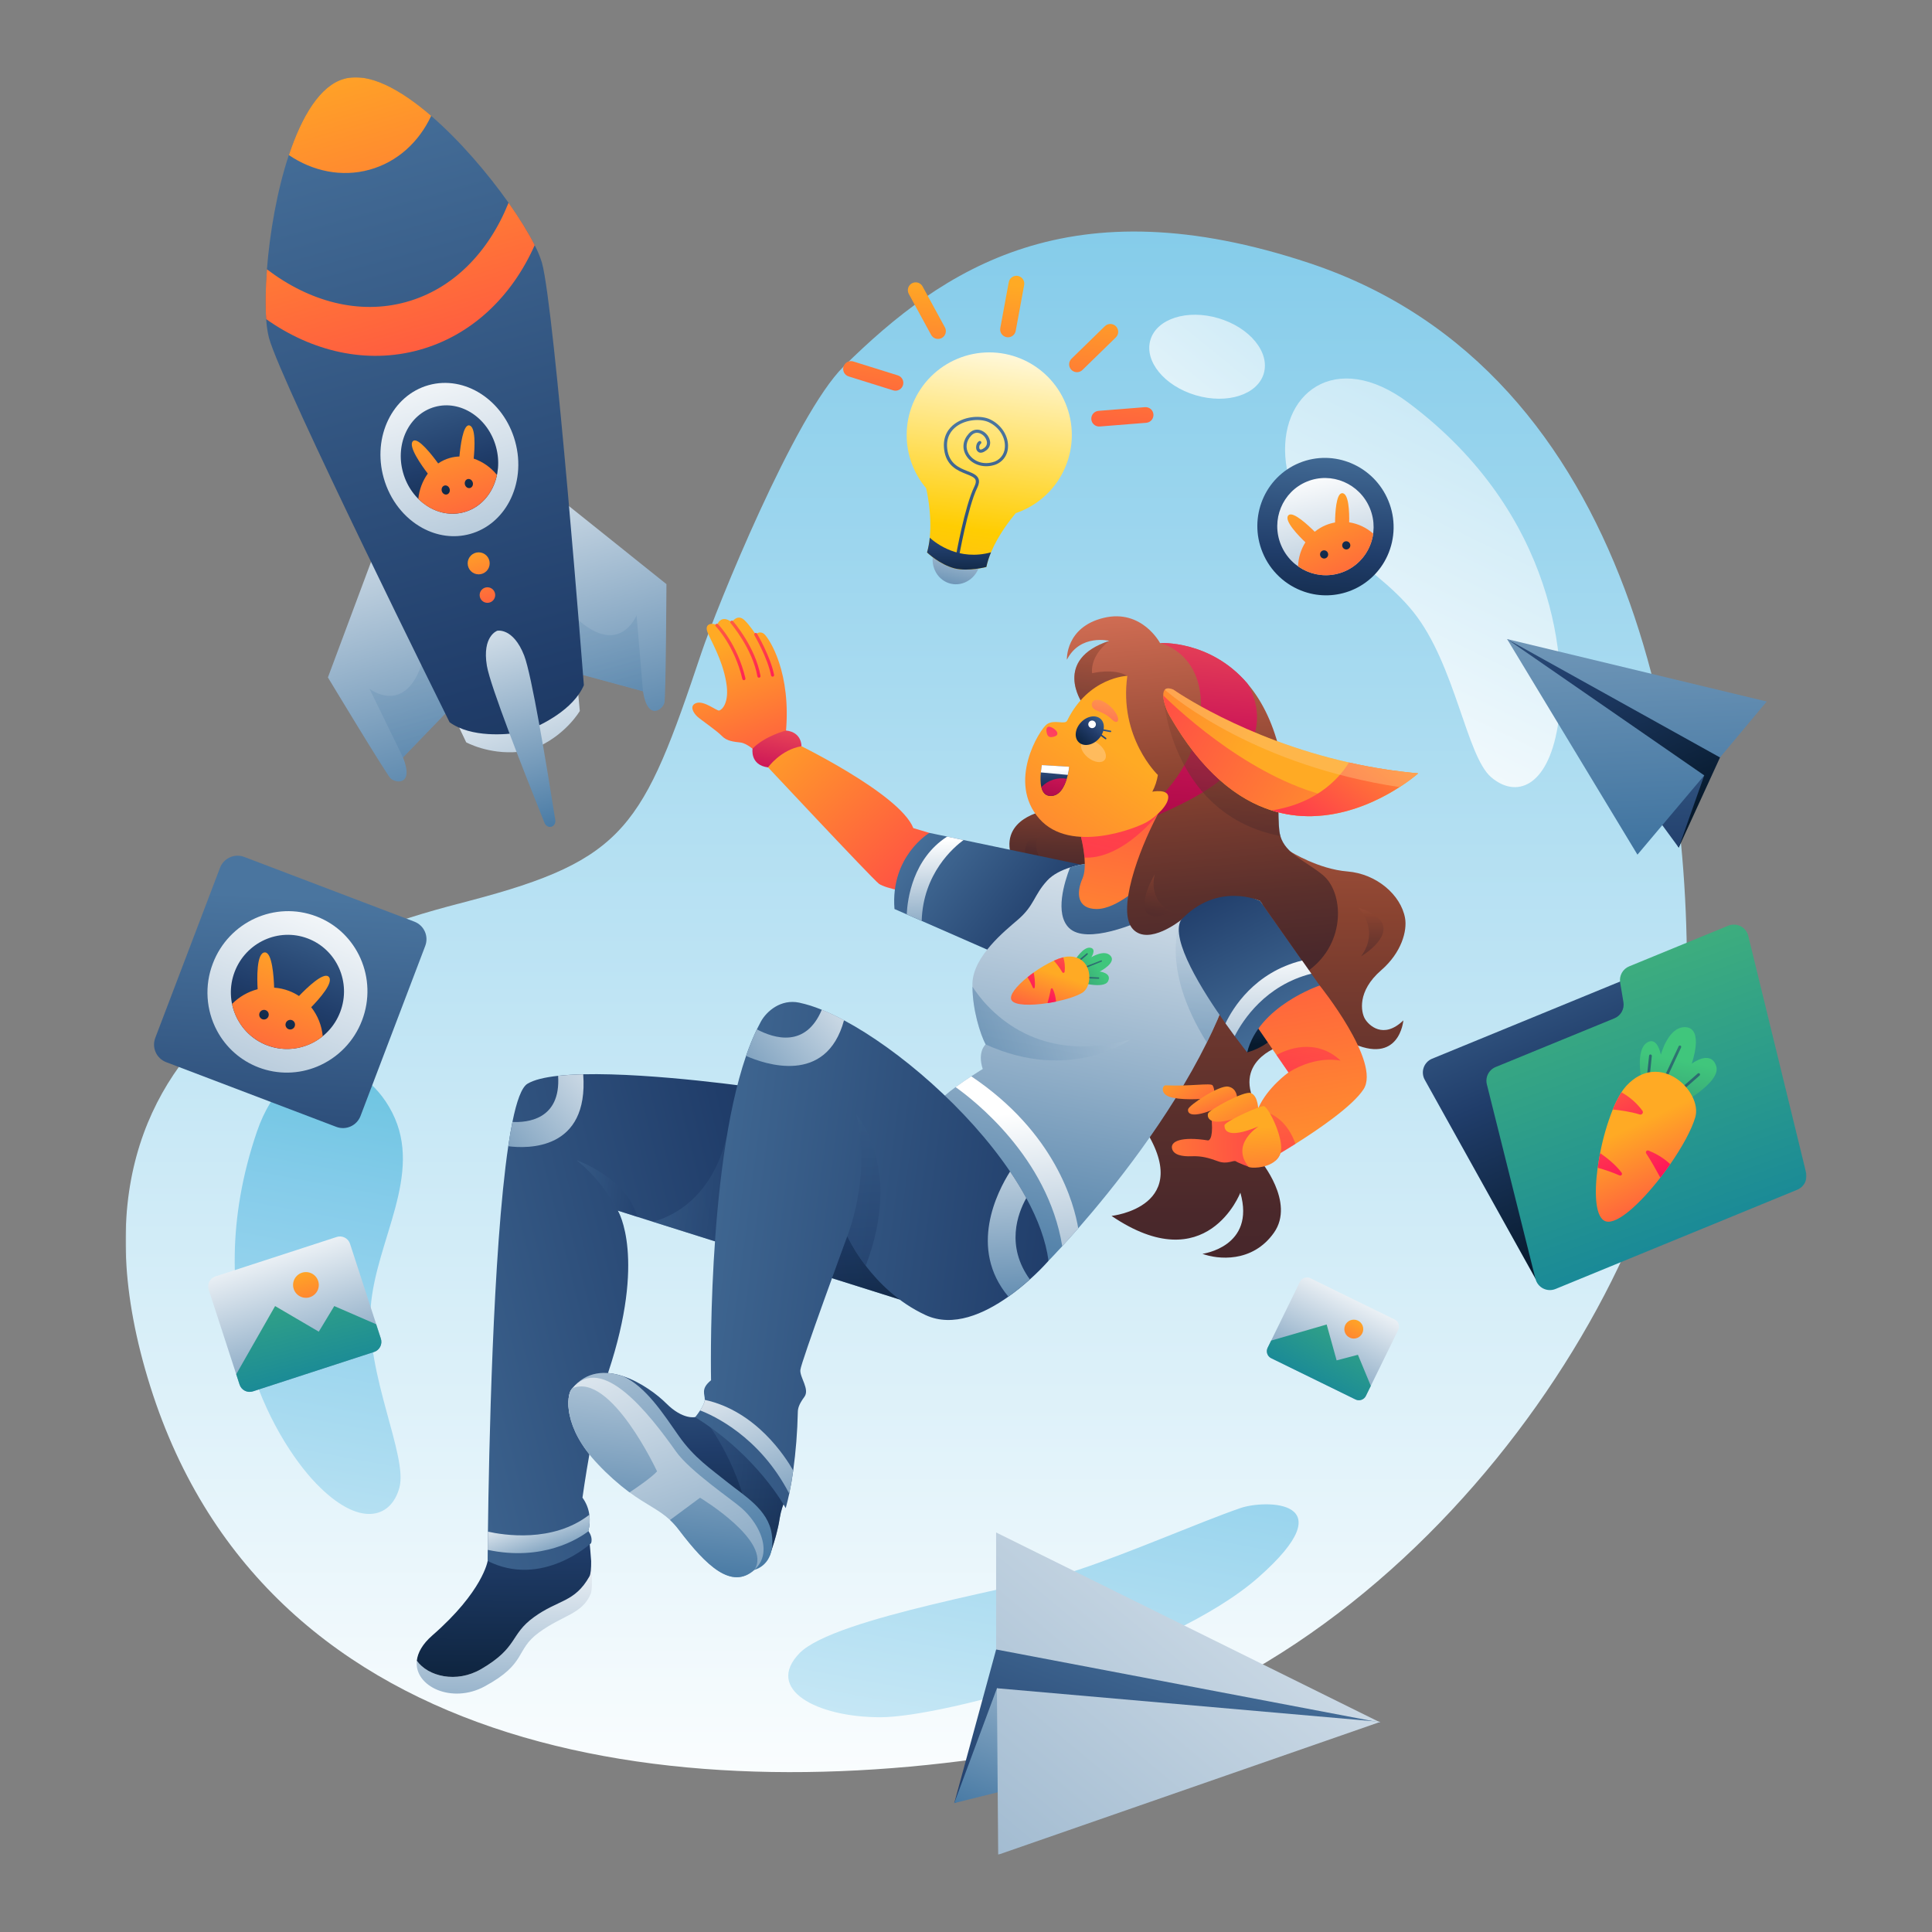 <svg width="1000" height="1000" viewBox="0 0 1000 1000" fill="none" xmlns="http://www.w3.org/2000/svg">
<rect x="0" y="0" width="1000" height="1000" fill="#808080" stroke="none"/>
<mask id="mask0_14866_235" style="mask-type:luminance" maskUnits="userSpaceOnUse" x="65" y="40" width="871" height="920">
<path d="M935.022 40H65V960H935.022V40Z" fill="white"/>
</mask>
<g mask="url(#mask0_14866_235)">
<path d="M436.604 189.756C488.521 138.559 554.045 94.986 677.878 136.233C847.274 192.646 878.572 398.209 872.44 531.668C866.308 665.126 727.186 870.337 541.597 904.637C356.007 938.936 138.909 911.671 77.786 717.606C16.662 523.541 192.088 479.578 242.642 466.348C324.152 445.019 332.811 428.012 363.097 337.733C370.733 314.996 411.373 214.63 436.604 189.756Z" fill="url(#paint0_linear_14866_235)"/>
<path d="M654.124 193.335C657.384 182.332 646.891 169.522 630.688 164.724C614.484 159.926 598.705 164.955 595.445 175.957C592.185 186.96 602.679 199.769 618.883 204.568C635.086 209.367 650.864 204.338 654.124 193.335Z" fill="url(#paint1_linear_14866_235)"/>
<path d="M642.014 780.584C621.173 787.775 584.847 803.711 558.094 812.54C531.343 821.371 431.886 837.079 413.827 855.687C395.766 874.295 422.485 888.844 455.672 888.844C488.859 888.844 605.667 856.759 651.409 816.383C697.152 776.007 654.862 776.159 642.014 780.584Z" fill="url(#paint2_linear_14866_235)"/>
<path d="M132.954 585.833C148.329 540.825 186.532 543.687 202.964 575.79C219.394 607.892 194.504 642.019 191.869 676.691C189.233 711.364 211.141 753.623 206.747 769.925C202.352 786.228 185.689 790.865 163.45 767.663C141.212 744.462 101.932 676.648 132.954 585.833Z" fill="url(#paint3_linear_14866_235)"/>
<path d="M729.116 208.549C691.063 180.001 661.081 203.88 665.6 239.645C670.12 275.41 709.882 289.625 731.584 316.793C753.286 343.96 758.969 391.224 771.768 402.24C784.568 413.257 800.961 407.695 806.269 376.003C811.579 344.312 805.886 266.142 729.116 208.549Z" fill="url(#paint4_linear_14866_235)"/>
<path d="M668.057 440.84C668.057 440.84 682.367 449.854 697.439 451.066C712.512 452.279 725.073 463.219 727.243 475.15C728.435 481.702 725.506 493.005 714.888 502.204C702.24 513.183 704.545 523.999 706.451 527.289C708.356 530.579 715.981 538.203 726.377 528.154C726.377 528.154 724.472 551.887 698.83 539.415L662.354 541.536C662.354 541.536 636.652 549.539 651.145 573.844L652.26 600.595C652.26 600.595 670.547 622.238 659.393 638.049C648.239 653.86 630.168 651.874 622.38 648.973C622.38 648.973 650.03 645.407 642.004 617.315C642.004 617.315 624.61 662.798 575.328 629.353C575.328 629.353 619.258 624.674 591.608 582.983L668.057 440.84Z" fill="url(#paint5_linear_14866_235)"/>
<path style="mix-blend-mode:multiply" opacity="0.5" d="M677.515 502.205L652.273 466.348C682.917 475.546 677.515 502.205 677.515 502.205Z" fill="url(#paint6_linear_14866_235)"/>
<path d="M539.012 420.117C539.012 420.117 514.408 424.986 525.211 447.712L572.463 457.604L570.406 421.892L539.012 420.117Z" fill="url(#paint7_linear_14866_235)"/>
<path style="mix-blend-mode:multiply" opacity="0.5" d="M539.01 445.688C539.01 445.688 533.181 436.235 538.566 432.502C538.566 432.502 528.987 432.031 530.626 444.406L539.01 445.688Z" fill="url(#paint8_linear_14866_235)"/>
<path d="M473.435 462.489C473.435 462.489 458.401 460.032 454.921 457.424C451.441 454.816 392.25 391.515 392.25 391.515L410.9 384.27C410.9 384.27 465.626 410.594 472.743 428.639L481.062 431.106V451.212L473.435 462.489Z" fill="url(#paint9_linear_14866_235)"/>
<path d="M406.676 380.076C409.858 348.151 398.206 330.745 395.749 328.38C395.461 328.058 395.107 327.8 394.713 327.624C394.318 327.446 393.889 327.355 393.457 327.355C393.025 327.355 392.596 327.446 392.201 327.624C391.807 327.8 391.454 328.058 391.165 328.38C391.165 328.38 388.07 323.581 385.282 320.946C381.645 317.505 378.788 322.061 378.788 322.061C372.91 317.554 371.065 323.683 371.065 323.683C369.636 322.336 364.348 322.244 366.146 327.066C367.768 331.448 373.82 340.972 375.887 353.167C377.737 363.989 373.522 367.452 372.288 367.777C371.054 368.102 364.478 362.534 360.474 363.87C356.468 365.207 359.033 369.216 360.988 370.958C362.941 372.701 370.957 378.155 373.625 380.925C376.293 383.696 379.897 383.907 383.285 384.323C386.673 384.74 390.862 388.652 390.862 388.652L406.676 380.076Z" fill="url(#paint10_linear_14866_235)"/>
<path d="M414.842 386.237C414.842 386.237 415.133 378.997 406.848 378.121C406.848 378.121 396.072 380.826 389.529 387.46C389.529 387.46 388.046 395.999 397.539 397.199C397.55 397.211 403.958 388.11 414.842 386.237Z" fill="url(#paint11_linear_14866_235)"/>
<path d="M399.887 350.229C399.7 350.228 399.518 350.162 399.373 350.042C399.229 349.924 399.13 349.758 399.092 349.574C397.306 340.473 390.53 328.883 390.46 328.764C390.359 328.582 390.332 328.366 390.388 328.164C390.442 327.962 390.572 327.789 390.752 327.682C390.935 327.582 391.149 327.555 391.35 327.61C391.552 327.663 391.726 327.791 391.835 327.969C392.116 328.451 398.822 339.916 400.656 349.288C400.697 349.499 400.653 349.717 400.534 349.896C400.414 350.074 400.228 350.198 400.018 350.24C399.974 350.24 399.93 350.236 399.887 350.229Z" fill="url(#paint12_linear_14866_235)"/>
<path d="M392.831 350.779C392.642 350.779 392.458 350.712 392.313 350.59C392.167 350.469 392.069 350.301 392.036 350.114C389.448 335.672 378.305 322.698 378.192 322.567C378.122 322.487 378.067 322.394 378.034 322.294C378 322.193 377.987 322.086 377.994 321.979C378.002 321.873 378.031 321.769 378.078 321.675C378.126 321.58 378.192 321.495 378.273 321.426C378.353 321.355 378.446 321.302 378.547 321.269C378.648 321.235 378.754 321.221 378.861 321.229C378.967 321.236 379.07 321.265 379.165 321.312C379.261 321.36 379.346 321.426 379.415 321.507C379.885 322.048 390.969 334.937 393.632 349.827C393.67 350.038 393.622 350.257 393.499 350.433C393.377 350.61 393.188 350.73 392.977 350.769C392.929 350.778 392.88 350.781 392.831 350.779Z" fill="url(#paint13_linear_14866_235)"/>
<path d="M385.04 352.063C384.857 352.064 384.679 352.003 384.536 351.89C384.392 351.777 384.291 351.619 384.25 351.44C380.142 334.126 370.589 324.322 370.497 324.224C370.422 324.149 370.362 324.06 370.32 323.962C370.279 323.863 370.258 323.757 370.258 323.651C370.258 323.544 370.279 323.439 370.32 323.34C370.362 323.242 370.422 323.152 370.497 323.076C370.649 322.924 370.857 322.84 371.072 322.84C371.286 322.84 371.493 322.924 371.645 323.076C372.046 323.482 381.603 333.271 385.824 351.062C385.873 351.271 385.837 351.491 385.723 351.674C385.609 351.857 385.428 351.987 385.219 352.036C385.16 352.052 385.1 352.062 385.04 352.063Z" fill="url(#paint14_linear_14866_235)"/>
<path d="M559.495 447.527L530.622 500.131L477.042 476.653L469.293 473.261L462.982 470.496C460.818 443.047 481.053 431.094 481.053 431.094L490.205 433.009L498.712 434.795L559.495 447.527Z" fill="url(#paint15_linear_14866_235)"/>
<path d="M642.013 455.944L635.882 508.483L635.037 515.739C632.001 523.872 628.536 531.839 624.657 539.606C605.081 579.106 575.84 615.494 558.088 635.79C554.917 639.415 552.135 642.526 549.802 645.047C545.354 649.917 542.708 652.585 542.708 652.585L485.93 570.41C487.148 568.468 490.677 565.541 494.589 562.695C497.295 560.693 500.245 558.717 502.707 557.099C506.112 554.865 508.66 553.312 508.66 553.312C505.76 544.282 510.155 540.591 510.155 540.591C507.275 535.11 503.389 522.54 503.33 510.729C503.33 510.15 503.33 509.571 503.33 508.997C503.73 494.886 520.248 481.738 526.801 476.088C535.461 468.638 534.979 463.513 541.956 455.863C545.008 452.497 549.635 450.349 553.862 448.996C557.155 447.947 560.542 447.222 563.977 446.832L572.095 447.779L642.013 455.944Z" fill="url(#paint16_linear_14866_235)"/>
<path style="mix-blend-mode:multiply" opacity="0.5" d="M635.882 508.484L635.038 515.74C632.001 523.873 628.537 531.84 624.658 539.607C599.648 499.784 611.22 476.246 611.22 476.246L635.882 508.484Z" fill="url(#paint17_linear_14866_235)"/>
<path style="mix-blend-mode:multiply" opacity="0.5" d="M585.157 537.993C584.497 538.475 553.843 560.448 510.184 540.585C507.305 535.104 503.42 522.534 503.359 510.723C509.691 520.575 534.581 552.321 585.157 537.993Z" fill="url(#paint18_linear_14866_235)"/>
<path d="M658.119 538.086C654.448 541.165 650.159 543.419 645.542 544.698L641.461 532.026L651.278 527.48L658.119 538.086Z" fill="url(#paint19_linear_14866_235)"/>
<path d="M705.773 563.801C700.014 572.658 681.841 584.951 670.529 592.067C667.201 594.166 664.463 595.811 662.812 596.79L661.102 597.791L659.203 593.224L651.262 574.14L651.149 573.865C651.149 573.799 651.203 573.74 651.236 573.675C651.269 573.61 651.355 573.388 651.426 573.248C656.209 562.686 666.915 555.099 666.915 555.099L660.717 546.08L649.547 529.82L665.075 503.848L683.086 510.119C683.086 510.119 714.941 549.7 705.773 563.801Z" fill="url(#paint20_linear_14866_235)"/>
<path style="mix-blend-mode:multiply" opacity="0.5" d="M670.524 592.067C667.196 594.166 664.457 595.811 662.807 596.79C662.305 598.393 661.352 599.817 660.062 600.892L659.196 593.225L657.297 576.305C665.545 580.093 669.181 588.1 670.524 592.067Z" fill="url(#paint21_linear_14866_235)"/>
<path style="mix-blend-mode:multiply" opacity="0.5" d="M693.927 549.006C693.927 549.006 681.881 545.863 666.916 555.083L660.719 546.063C665.752 543.304 680.884 536.811 693.927 549.006Z" fill="url(#paint22_linear_14866_235)"/>
<path d="M646.272 603.929C646.272 603.929 640.86 601.916 639.696 601.093C638.532 600.271 635.366 602.885 630.496 601.093C625.625 599.302 621.891 598.269 616.862 598.474C611.835 598.68 607.516 597.798 606.672 594.622C605.628 590.699 611.542 588.129 625.165 590.261C626.355 590.445 628.282 587.713 626.848 577.204L643.857 575.414L653.361 583.124L656.182 593.795L646.272 603.929Z" fill="url(#paint23_linear_14866_235)"/>
<path d="M628.608 566.161C628.608 566.161 628.608 563.109 627.617 561.767C626.627 560.425 615.754 562.379 603.426 561.767C601.591 561.675 600.427 565.999 605.331 567.719C610.234 569.44 622.108 569.131 625.317 568.298C628.527 567.464 628.608 566.161 628.608 566.161Z" fill="url(#paint24_linear_14866_235)"/>
<path d="M640.321 568.313C640.321 568.313 640.38 563.271 635.693 562.427C631.006 561.583 615.388 572.036 614.966 574.142C614.543 576.247 616.475 579.298 629.875 573.562L640.321 568.313Z" fill="url(#paint25_linear_14866_235)"/>
<path d="M651.28 574.888C651.28 574.888 651.416 567.362 647.492 565.776C644.039 564.381 625.909 574.499 625.303 576.301C624.653 578.217 625.552 583.659 640.949 578.362L651.28 574.888Z" fill="url(#paint26_linear_14866_235)"/>
<path d="M662.81 596.791C662.308 598.393 661.355 599.817 660.066 600.892C655.347 604.923 646.941 604.739 646.27 603.922C636.81 592.359 651.071 583.242 651.406 583.03C634.358 590.157 633.773 584.335 633.773 582.462C633.773 581.884 635.608 580.645 638.18 579.216C640.068 578.177 642.352 577.051 644.603 576.018C647.018 574.936 649.393 573.919 651.206 573.281L651.423 573.205C652.954 572.664 654.042 572.41 654.34 572.572C655.098 572.988 656.169 574.363 657.3 576.289C660.547 581.824 664.325 591.861 662.81 596.791Z" fill="url(#paint27_linear_14866_235)"/>
<path d="M683.083 510.088C683.083 510.088 651.413 520.721 645.54 544.717C645.54 544.717 642.911 541.444 639.084 536.287C637.644 534.339 636.026 532.127 634.315 529.713C622.318 512.799 605.708 486.329 611.222 476.265L625.732 455.281L652.251 466.368L673.943 497.21L677.493 502.253L678.744 504.017L683.083 510.088Z" fill="url(#paint28_linear_14866_235)"/>
<path d="M601.212 452.533L596.178 474.117C588.558 477.904 562.353 489.153 553.315 480.285C545.82 472.926 550.939 456.531 553.856 448.989C557.149 447.939 560.537 447.214 563.971 446.824L572.09 447.772L601.212 452.533Z" fill="url(#paint29_linear_14866_235)"/>
<path d="M606.801 416.332L591.648 457.335C591.648 457.335 578.523 470.478 567.672 470.505C557.265 470.505 557.091 461.962 560.247 454.814C561.541 451.892 561.649 447.742 561.329 443.857C561.008 440.263 560.402 436.701 559.516 433.203L601.259 418.307L606.801 416.332Z" fill="url(#paint30_linear_14866_235)"/>
<path style="mix-blend-mode:multiply" opacity="0.5" d="M602.077 418.309C582.935 442.295 567.472 444.281 561.313 443.875C560.992 440.282 560.386 436.719 559.5 433.221L601.243 418.325L602.077 418.309Z" fill="url(#paint31_linear_14866_235)"/>
<path d="M677.513 502.205L652.271 466.347C652.271 466.347 630.303 455.991 611.226 476.243C611.226 476.243 594.606 489.651 586.439 480.967C577.78 471.768 589.296 440.326 599.027 421.988C599.709 420.708 600.377 419.497 601.03 418.352L598.865 415.495L561.462 365.662L560.158 363.919C560.158 363.919 544.631 341.465 574.196 331.719C574.196 331.719 559.162 327.932 552.224 341.459C552.224 341.459 551.401 324.615 571.225 319.815C591.05 315.016 600.45 332.867 600.45 332.867C600.45 332.867 626.283 331.2 645.571 353.72C652.412 361.707 658.424 372.739 662.175 387.966C662.175 387.966 661.682 401.492 661.633 413.704C661.633 420.5 661.731 426.875 662.175 430.235C662.291 431.077 662.472 431.909 662.716 432.723C665.422 441.982 675.796 445.645 684.634 452.863C695.459 461.672 696.985 487.85 677.513 502.205Z" fill="url(#paint32_linear_14866_235)"/>
<path style="mix-blend-mode:multiply" opacity="0.5" d="M597.722 452.535C597.722 452.535 593.43 465.905 606.804 472.014C606.804 472.014 594.254 477.625 592.603 470.526C590.952 463.427 597.722 452.535 597.722 452.535Z" fill="url(#paint33_linear_14866_235)"/>
<path style="mix-blend-mode:multiply" opacity="0.5" d="M583.508 349.821L561.481 365.641L560.176 363.899C560.176 363.899 544.649 341.444 574.215 331.699C573.928 331.905 564.262 338.939 565.269 348.473C565.269 348.462 576.39 345.671 583.508 349.821Z" fill="url(#paint34_linear_14866_235)"/>
<path d="M643.502 391.196C634.112 403.393 625.302 410.4 599.037 421.968C599.718 420.687 600.387 419.476 601.039 418.332L598.875 415.475L599.053 414.21C615.397 397.744 619.976 381.939 621.14 372.405C625.312 338.289 600.476 332.852 600.476 332.852C600.476 332.852 626.309 331.185 645.597 353.705C646.095 354.43 657.914 372.443 643.502 391.196Z" fill="url(#paint35_linear_14866_235)"/>
<path style="mix-blend-mode:multiply" opacity="0.5" d="M662.743 432.731C607.351 422.114 602.539 363.266 602.539 363.266L661.704 413.712C661.704 420.508 661.802 426.881 662.245 430.241C662.347 431.082 662.513 431.915 662.743 432.731Z" fill="url(#paint36_linear_14866_235)"/>
<path d="M734.047 400.288C730.999 402.881 727.772 405.257 724.391 407.398C714.65 413.696 698.327 421.959 679.471 422.44C672.275 422.645 665.094 421.641 658.23 419.469C640.624 413.891 622.158 399.736 605.457 370.545C604.141 368.273 603.165 365.821 602.562 363.267C602.291 362.173 602.137 361.054 602.102 359.928C602.102 358.716 602.29 357.662 602.897 357.007C603.649 356.174 605.061 355.995 607.389 356.974C607.389 356.974 643.265 382.308 698.219 394.672C710.024 397.333 721.993 399.21 734.047 400.288Z" fill="url(#paint37_linear_14866_235)"/>
<path d="M691.237 413.033L679.449 422.437C656.178 423.038 629.052 411.816 605.434 370.541C604.118 368.27 603.143 365.819 602.538 363.264C602.268 362.171 602.114 361.052 602.078 359.926C611.918 369.562 650.105 404.711 691.237 413.033Z" fill="url(#paint38_linear_14866_235)"/>
<path d="M734.05 400.285C734.05 400.285 710.15 421.658 679.453 422.437C672.256 422.642 665.075 421.638 658.211 419.466C683.447 415.56 694.693 400.529 698.2 394.668C710.012 397.331 721.989 399.207 734.05 400.285Z" fill="url(#paint39_linear_14866_235)"/>
<path opacity="0.4" d="M734.046 400.288C730.999 402.881 727.773 405.257 724.39 407.398C650.944 396.316 609.045 362.315 602.875 357.007C603.627 356.174 605.039 355.995 607.367 356.974C607.367 356.974 643.243 382.308 698.197 394.672C710.009 397.334 721.985 399.21 734.046 400.288Z" fill="#FDC982"/>
<path d="M583.505 349.82C583.505 349.82 563.48 350.361 552.358 373C551.238 375.278 545.577 372.189 541.843 374.889C538.109 377.589 521.066 404.718 537.979 423.813C554.215 442.134 588.311 428.575 593.603 425.486C598.897 422.395 604.936 416.47 604.677 412.353C604.417 408.235 596.44 409.777 596.44 409.777C597.87 407.07 598.841 404.145 599.313 401.12C599.313 401.12 579.029 381.852 583.505 349.82Z" fill="url(#paint40_linear_14866_235)"/>
<path d="M566.866 367.369C568.441 368.268 572.192 369.025 575.596 372.472C577.945 374.831 579.649 373.424 578.269 370.378C576.37 366.163 571.364 362.261 567.911 362.196C564.794 362.132 564.003 365.757 566.866 367.369Z" fill="url(#paint41_linear_14866_235)"/>
<path opacity="0.6" d="M563.098 392.088C566.302 394.68 570.193 395.237 571.757 393.338C573.321 391.438 572.038 387.802 568.834 385.222C565.631 382.64 561.745 382.072 560.175 383.971C558.606 385.872 559.893 389.497 563.098 392.088Z" fill="#FFCA83"/>
<path d="M575.189 378.644C575.199 378.592 575.199 378.537 575.188 378.485C575.177 378.433 575.157 378.384 575.126 378.341C575.095 378.297 575.057 378.259 575.012 378.23C574.967 378.202 574.917 378.183 574.865 378.173L571.228 377.497C571.596 375.43 571.12 373.455 569.74 372.157C567.217 369.791 562.629 370.571 559.494 373.904C556.361 377.237 555.863 381.864 558.412 384.233C560.961 386.603 565.518 385.824 568.651 382.491C569.095 382.018 569.496 381.505 569.848 380.96L572.056 382.583C572.087 382.608 572.121 382.628 572.159 382.643C572.241 382.67 572.329 382.671 572.412 382.647C572.495 382.621 572.567 382.57 572.619 382.502C572.675 382.417 572.699 382.315 572.683 382.215C572.668 382.115 572.616 382.025 572.537 381.96L570.265 380.267C570.607 379.637 570.877 378.971 571.071 378.281L574.74 378.963C574.841 378.977 574.945 378.953 575.028 378.893C575.112 378.833 575.17 378.745 575.189 378.644Z" fill="url(#paint42_linear_14866_235)"/>
<path d="M563.812 376.231C563.639 376.041 563.505 375.817 563.418 375.576C563.332 375.333 563.294 375.076 563.307 374.819C563.321 374.562 563.384 374.311 563.495 374.078C563.605 373.846 563.761 373.638 563.952 373.467C564.143 373.293 564.365 373.158 564.608 373.072C564.849 372.985 565.106 372.946 565.364 372.96C565.621 372.972 565.872 373.035 566.105 373.145C566.338 373.255 566.546 373.41 566.718 373.601C566.891 373.792 567.025 374.015 567.113 374.257C567.199 374.5 567.238 374.757 567.225 375.015C567.213 375.272 567.149 375.524 567.039 375.757C566.929 375.99 566.774 376.199 566.582 376.371C566.392 376.545 566.168 376.678 565.925 376.765C565.683 376.852 565.426 376.889 565.168 376.876C564.911 376.863 564.658 376.8 564.425 376.689C564.193 376.578 563.985 376.422 563.812 376.231Z" fill="white"/>
<path d="M542 380.094C542.156 380.567 542.473 380.97 542.896 381.232C543.321 381.496 543.824 381.6 544.316 381.527C545.545 381.371 547.022 380.987 547.266 380.008C547.764 378.016 543.332 375.419 542.255 376.334C541.27 377.134 541.584 378.811 542 380.094Z" fill="url(#paint43_linear_14866_235)"/>
<path d="M553.409 396.861C553.258 398.287 553.018 399.702 552.689 401.098C552.543 401.736 552.364 402.407 552.147 403.099C550.821 407.51 548.181 412.531 543.083 411.909C540.766 411.622 539.57 409.777 539.002 407.439C538.434 405.102 538.504 402.088 538.726 399.799C538.942 397.634 539.267 396.012 539.267 396.012L553.409 396.861Z" fill="url(#paint44_linear_14866_235)"/>
<path d="M553.406 396.861C553.255 398.287 553.016 399.702 552.686 401.098L538.734 399.799C538.951 397.634 539.275 396.012 539.275 396.012L553.406 396.861Z" fill="url(#paint45_linear_14866_235)"/>
<path d="M552.154 403.098C550.828 407.509 548.187 412.53 543.089 411.908C540.772 411.621 539.577 409.776 539.008 407.438C540.65 405.659 542.718 404.325 545.018 403.567C547.318 402.807 549.774 402.647 552.154 403.098Z" fill="url(#paint46_linear_14866_235)"/>
<path style="mix-blend-mode:multiply" opacity="0.5" d="M703.078 469.77C703.078 469.77 714.578 481.267 704.48 495.011C704.48 495.011 731.55 479.023 703.078 469.77Z" fill="url(#paint47_linear_14866_235)"/>
<path d="M558.098 635.788C554.926 639.413 552.145 642.524 549.812 645.046C542.36 598.903 503.675 569.105 494.609 562.693C497.315 560.691 500.265 558.716 502.727 557.098C546.398 586.403 556.046 623.429 558.098 635.788Z" fill="url(#paint48_linear_14866_235)"/>
<path d="M678.764 503.97C654.989 510.02 643.353 527.902 639.088 536.268C637.648 534.32 636.03 532.107 634.32 529.694C638 521.972 649.246 503.251 673.963 497.164L677.513 502.207L678.764 503.97Z" fill="url(#paint49_linear_14866_235)"/>
<path d="M498.718 434.805C493.707 438.474 477.747 452.071 477.071 476.663L469.32 473.271C469.705 465.398 472.438 444.496 490.232 433.02L498.718 434.805Z" fill="url(#paint50_linear_14866_235)"/>
<path d="M556.086 497.449C556.086 497.449 560.773 489.403 564.744 490.632C567.51 491.486 564.875 495.458 564.875 495.458C564.875 495.458 571.554 491.275 574.741 494.646C578.199 498.299 569.226 502.865 569.226 502.865C569.226 502.865 575.612 503.569 573.556 507.86C571.499 512.15 558.358 508.341 558.358 508.341L556.086 497.449Z" fill="url(#paint51_linear_14866_235)"/>
<path d="M557.79 498.189C557.724 498.17 557.665 498.133 557.621 498.081C557.587 498.043 557.561 497.999 557.544 497.951C557.528 497.904 557.52 497.853 557.525 497.803C557.528 497.752 557.542 497.703 557.564 497.657C557.588 497.612 557.62 497.572 557.659 497.539L562.433 493.455C562.47 493.42 562.514 493.393 562.563 493.376C562.611 493.36 562.662 493.353 562.713 493.357C562.764 493.361 562.813 493.376 562.858 493.4C562.904 493.424 562.943 493.458 562.974 493.497C563.01 493.535 563.037 493.579 563.055 493.627C563.071 493.676 563.078 493.727 563.074 493.778C563.07 493.829 563.056 493.879 563.03 493.924C563.006 493.969 562.972 494.008 562.93 494.039L558.157 498.124C558.108 498.168 558.048 498.197 557.983 498.209C557.917 498.22 557.851 498.214 557.79 498.189Z" fill="url(#paint52_linear_14866_235)"/>
<path d="M558.91 502.114C558.859 502.098 558.811 502.069 558.773 502.033C558.733 501.995 558.703 501.949 558.684 501.898C558.665 501.853 558.656 501.805 558.656 501.757C558.656 501.709 558.666 501.661 558.686 501.617C558.705 501.573 558.733 501.533 558.767 501.499C558.803 501.466 558.844 501.439 558.889 501.422L569.908 497.093C569.998 497.059 570.098 497.064 570.187 497.102C570.275 497.142 570.344 497.214 570.379 497.304C570.397 497.349 570.406 497.396 570.406 497.444C570.405 497.492 570.395 497.54 570.376 497.584C570.357 497.628 570.329 497.667 570.294 497.7C570.259 497.733 570.218 497.758 570.174 497.775L559.16 502.104C559.08 502.135 558.993 502.138 558.91 502.114Z" fill="url(#paint53_linear_14866_235)"/>
<path d="M559.427 506.249C559.35 506.225 559.284 506.176 559.238 506.11C559.192 506.045 559.17 505.967 559.172 505.887C559.178 505.79 559.22 505.7 559.291 505.635C559.362 505.569 559.455 505.533 559.551 505.535L568.627 505.887C568.724 505.891 568.815 505.933 568.881 506.004C568.946 506.075 568.982 506.169 568.979 506.266C568.978 506.313 568.967 506.361 568.946 506.405C568.927 506.449 568.898 506.488 568.863 506.521C568.828 506.553 568.786 506.579 568.741 506.596C568.696 506.612 568.648 506.619 568.599 506.617L559.524 506.266L559.427 506.249Z" fill="url(#paint54_linear_14866_235)"/>
<path d="M560.092 513.912C557.083 515.681 552.017 517.294 546.563 518.425C545.117 518.728 543.645 518.993 542.179 519.215C533.552 520.546 525.158 520.453 523.572 517.683C522.143 515.2 526.159 510.357 531.825 505.779C532.832 504.968 533.898 504.157 534.991 503.382C538.282 501.008 541.787 498.948 545.464 497.23C547.032 496.503 548.662 495.918 550.334 495.483C551.044 495.302 551.768 495.185 552.5 495.131C565.629 494.271 566.224 510.293 560.092 513.912Z" fill="url(#paint55_linear_14866_235)"/>
<path d="M549.814 503.168C548.566 501.059 547.115 499.074 545.484 497.243C547.052 496.516 548.682 495.932 550.355 495.496C551.12 497.895 551.356 500.432 551.048 502.931C551.039 503.074 550.982 503.21 550.887 503.318C550.792 503.425 550.664 503.499 550.523 503.526C550.382 503.553 550.235 503.533 550.108 503.468C549.979 503.404 549.876 503.298 549.814 503.168Z" fill="url(#paint56_linear_14866_235)"/>
<path d="M546.587 518.414C545.142 518.717 543.67 518.982 542.203 519.205C542.701 517.353 543.535 514.097 543.908 511.91C543.938 511.81 543.996 511.721 544.076 511.653C544.155 511.586 544.252 511.542 544.356 511.528C544.459 511.514 544.564 511.531 544.659 511.575C544.754 511.62 544.833 511.692 544.888 511.78C545.866 513.865 546.442 516.116 546.587 518.414Z" fill="url(#paint57_linear_14866_235)"/>
<path d="M534.682 511.302C533.875 509.401 532.929 507.562 531.852 505.799C532.858 504.987 533.924 504.176 535.018 503.402C535.386 505.144 535.938 508.396 535.559 511.172C535.54 511.267 535.492 511.354 535.421 511.421C535.351 511.488 535.262 511.531 535.166 511.546C535.07 511.56 534.972 511.544 534.885 511.501C534.798 511.457 534.728 511.388 534.682 511.302Z" fill="url(#paint58_linear_14866_235)"/>
<path d="M305.753 824.933C301.39 835.544 291.248 835.917 278.843 845.061C266.44 854.206 272.961 860.915 250.804 872.901C233.875 882.061 214.294 872.901 215.74 859.584C221.497 867.7 236.213 871.39 249.029 863.913C268.404 852.61 263.739 846.154 276.397 837.01C289.056 827.865 297.445 829.516 305.082 815.951C305.779 814.712 306.007 811.731 305.964 808.051C306.467 815.22 306.694 822.649 305.753 824.933Z" fill="url(#paint59_linear_14866_235)"/>
<path d="M305.092 815.952C297.444 829.516 289.055 827.856 276.408 837.011C263.759 846.166 268.414 852.61 249.039 863.913C236.224 871.392 221.508 867.701 215.75 859.585C216.194 855.478 218.64 850.971 223.786 846.485C249.986 823.635 252.405 807.96 252.405 807.96L304.567 792.566C304.567 792.566 305.438 800.142 305.984 808.041C306.017 811.731 305.785 814.713 305.092 815.952Z" fill="url(#paint60_linear_14866_235)"/>
<path d="M465.644 672.617L423.901 659.458L390.049 648.809L337.908 632.371L329.872 629.839L319.8 626.625C320.07 627.074 334.516 651.098 314.86 710.217C307.25 733.104 301.486 775.196 301.486 775.196C303.391 777.789 304.612 780.82 305.036 784.009C305.441 786.836 305.257 789.715 304.495 792.467L304.56 792.549C304.95 793.046 306.93 795.795 305.945 798.749C305.945 798.749 280.655 822.146 252.398 807.948C252.398 807.948 252.398 805.908 252.442 802.19C252.442 799.739 252.496 796.563 252.545 792.76C253.032 753.407 255.062 647.408 263.071 593.278C263.754 588.684 264.473 584.463 265.237 580.693C267.401 569.919 269.994 562.777 272.997 560.958C276.391 558.903 281.954 557.594 288.881 556.836C292.816 556.403 297.189 556.148 301.87 556.04C338.532 555.185 393.095 563.226 393.095 563.226L464.399 603.147L465.411 659.42L465.644 672.617Z" fill="url(#paint61_linear_14866_235)"/>
<path style="mix-blend-mode:multiply" opacity="0.5" d="M394.982 623.38L390.046 648.812L337.906 632.373C345.857 630.354 368.144 621.762 376.24 588.004L394.982 623.38Z" fill="url(#paint62_linear_14866_235)"/>
<path style="mix-blend-mode:multiply" opacity="0.5" d="M465.649 672.618L423.906 659.459L432.278 628.223L465.411 659.427L465.649 672.618Z" fill="url(#paint63_linear_14866_235)"/>
<path d="M407.139 774.929C405.391 778.31 404.195 781.948 403.595 785.707C402.734 791.659 400.764 798.103 399.476 801.94C398.767 804.039 398.263 805.349 398.263 805.349L395.201 802.784L389.057 797.611L295.641 719.354L295.965 718.943L296.279 718.559C303.564 709.679 313.305 709.322 322.359 712.272C331.782 715.345 340.447 722.01 344.815 726.372C353.506 735.062 359.816 733.477 359.816 733.477L364.146 733.736L366.906 733.904L380.437 734.721L386.975 744.585L407.139 774.929Z" fill="url(#paint64_linear_14866_235)"/>
<path style="mix-blend-mode:multiply" opacity="0.5" d="M407.141 774.929C405.392 778.309 404.196 781.949 403.596 785.707C402.265 794.944 398.266 805.327 398.266 805.327L389.065 797.616C386.359 765.254 369.722 741.03 364.169 733.769C363.087 732.356 362.426 731.605 362.367 731.512L366.929 733.936L386.976 744.585L407.141 774.929Z" fill="url(#paint65_linear_14866_235)"/>
<path d="M399.471 801.901C397.847 810.981 390.465 812.539 390.465 812.539L294.872 732.637C293.363 725.566 294.613 720.685 295.636 719.354L295.96 718.943L296.274 718.559C303.559 709.679 313.301 709.322 322.355 712.272C334.408 717.709 343.462 732.015 351.374 743.28C359.286 754.546 367.8 760.173 376.415 767.132C385.031 774.09 397.582 781.271 399.444 793.969C399.881 796.594 399.89 799.274 399.471 801.901Z" fill="url(#paint66_linear_14866_235)"/>
<path d="M542.715 652.598C539.676 655.994 536.447 659.213 533.042 662.241C529.516 665.429 525.805 668.408 521.927 671.158C509.479 679.967 493.313 687.272 479.09 680.687C464.868 674.101 454.736 663.793 448.107 655.169C444.475 650.511 441.322 645.498 438.694 640.208L438.549 639.894C438.549 639.894 414.514 705.219 414.254 709.153C413.994 713.087 419.223 719.092 416.343 723.015C413.464 726.938 412.945 729.032 412.945 731.132C412.724 741.188 411.929 751.223 410.563 761.189C410.022 765.156 409.335 769.208 408.501 773.152C407.96 775.706 407.354 778.211 406.677 780.614C406.677 780.614 392.26 753.586 359.82 733.54C359.82 733.54 361.081 731.998 362.337 730.082C363.538 728.259 364.723 726.094 364.794 724.628C364.934 721.636 362.482 718.909 368.041 714.418C368.041 714.418 365.665 606.228 386.144 546.601C387.729 541.908 389.594 537.315 391.73 532.846C392.408 531.443 393.104 530.09 393.819 528.788C396.827 523.323 404.204 517.03 413.594 518.951C417.623 519.825 421.563 521.067 425.365 522.663C429.287 524.276 433.122 526.092 436.855 528.106C465.322 543.3 500.895 574.028 522.809 606.39C525.899 610.946 528.719 615.529 531.202 620.107C537.238 631.156 541.335 642.161 542.715 652.598Z" fill="url(#paint67_linear_14866_235)"/>
<path style="mix-blend-mode:multiply" opacity="0.5" d="M448.119 655.153C444.488 650.494 441.335 645.482 438.708 640.191L438.562 639.878C438.562 639.878 451.28 608.338 443.103 576.793C443.087 576.793 467.684 603.766 448.119 655.153Z" fill="url(#paint68_linear_14866_235)"/>
<path d="M436.874 528.045C427.674 561.982 395.683 550.771 386.164 546.539C387.749 541.847 389.615 537.254 391.749 532.785C400.62 537.492 416.991 542.606 425.384 522.602C429.307 524.214 433.142 526.032 436.874 528.045Z" fill="url(#paint69_linear_14866_235)"/>
<path d="M533.049 662.225C529.523 665.413 525.812 668.391 521.933 671.142C500.994 646.106 516.288 616.654 522.815 606.391C525.905 610.946 528.726 615.529 531.209 620.107C526.696 628.213 520.521 644.915 533.049 662.225Z" fill="url(#paint70_linear_14866_235)"/>
<path style="mix-blend-mode:multiply" opacity="0.5" d="M329.875 629.815L319.804 626.629C319.804 626.629 312.194 611.434 298.453 600.516C298.453 600.526 324.193 609.448 329.875 629.815Z" fill="url(#paint71_linear_14866_235)"/>
<path d="M263.07 593.292C263.753 588.698 264.473 584.478 265.236 580.707C272.671 581.107 290.363 579.684 288.88 556.85C292.815 556.417 297.188 556.163 301.869 556.055C304.803 595.522 273.11 594.569 263.07 593.292Z" fill="url(#paint72_linear_14866_235)"/>
<path d="M410.57 761.158C410.03 765.125 409.342 769.177 408.509 773.121C393.101 743.303 368.795 732.459 362.344 730.024C363.545 728.2 364.73 726.036 364.801 724.57C391.304 730.327 406.507 753.989 410.57 761.158Z" fill="url(#paint73_linear_14866_235)"/>
<path d="M304.491 792.488L304.556 792.569C299.344 796.525 280.905 808.26 252.438 802.206C252.438 799.755 252.493 796.579 252.541 792.774C260.318 794.517 286.057 798.77 305.038 784.031C305.441 786.858 305.254 789.737 304.491 792.488Z" fill="url(#paint74_linear_14866_235)"/>
<path d="M395.198 802.742C395.115 804.611 394.654 806.443 393.84 808.127C393.027 809.81 391.88 811.311 390.467 812.536C378.718 823.038 365.654 810.594 351.388 791.84C350.008 790.011 348.475 788.304 346.803 786.737C340.98 781.326 334.794 779.016 325.859 772.448C320.034 768.1 314.601 763.252 309.623 757.957C300.352 748.299 296.331 739.447 294.88 732.635C293.371 725.562 294.62 720.682 295.643 719.351L295.968 718.94L296.282 718.555C311.582 700.386 336.071 731.757 349.861 751.253C357.124 761.534 379.005 776.257 383.844 780.58C390.505 786.526 395.63 795.129 395.198 802.742Z" fill="url(#paint75_linear_14866_235)"/>
<path d="M340.093 761.572C337.387 764.624 329.81 769.829 325.859 772.448C320.034 768.101 314.601 763.252 309.623 757.958C300.352 748.3 296.331 739.447 294.88 732.635C293.371 725.563 294.62 720.682 295.643 719.351L295.968 718.94L296.282 718.556C316.128 710.039 340.093 761.572 340.093 761.572Z" fill="url(#paint76_linear_14866_235)"/>
<path d="M390.469 812.54C378.719 823.042 365.654 810.597 351.388 791.843C350.009 790.015 348.475 788.307 346.805 786.741L362.343 775.227C362.343 775.227 400.108 797.931 390.469 812.54Z" fill="url(#paint77_linear_14866_235)"/>
<path d="M507.204 292.033C508.868 284.908 504.815 277.873 498.152 276.318C491.49 274.763 484.74 279.277 483.076 286.402C481.413 293.525 485.466 300.561 492.128 302.116C498.791 303.672 505.541 299.156 507.204 292.033Z" fill="url(#paint78_linear_14866_235)"/>
<path d="M554.774 225.141C554.77 234.074 551.968 242.78 546.76 250.039C541.553 257.297 534.201 262.742 525.738 265.609C522.821 269.088 516.658 276.971 512.939 285.91C511.898 288.354 511.091 290.889 510.526 293.485C510.526 293.485 501.27 295.936 494.138 294.232C486.307 292.224 479.839 285.969 479.839 285.969C480.526 283.469 480.995 280.915 481.241 278.335C482.545 265.543 479.352 252.66 479.352 252.66C472.848 244.966 469.286 235.214 469.297 225.141C469.297 213.804 473.801 202.931 481.819 194.914C489.838 186.899 500.713 182.395 512.051 182.395C523.385 182.404 534.252 186.911 542.262 194.927C550.274 202.942 554.774 213.809 554.774 225.141Z" fill="url(#paint79_linear_14866_235)"/>
<path d="M495.392 289.679H495.252C495.04 289.642 494.852 289.523 494.728 289.348C494.604 289.172 494.555 288.954 494.592 288.743C494.786 287.661 499.343 261.938 504.333 251.825C505.063 250.343 505.263 249.217 504.944 248.388C504.436 247.064 502.471 246.284 500.193 245.381C495.777 243.627 489.732 241.23 488.676 232.584C487.815 225.599 491.182 221.54 494.158 219.371C499.803 215.253 507.856 214.95 512.392 217.033C518.344 219.787 522.209 225.853 521.716 231.777C521.587 233.898 520.782 235.921 519.418 237.548C518.055 239.177 516.204 240.325 514.139 240.824C508.57 242.339 502.775 240.284 500.068 235.777C497.812 232.054 498.347 227.796 501.508 224.381C503.132 222.622 505.209 221.995 507.342 222.612C508.598 223.01 509.727 223.732 510.614 224.706C511.501 225.68 512.116 226.87 512.397 228.158C512.597 229.074 512.524 230.029 512.189 230.904C511.853 231.781 511.269 232.539 510.508 233.087C508.998 234.24 507.704 234.585 506.671 234.126C506.243 233.907 505.882 233.576 505.631 233.166C505.379 232.757 505.244 232.285 505.242 231.805C505.155 230.669 505.572 229.099 506.698 228.374C506.879 228.258 507.099 228.217 507.309 228.262C507.521 228.307 507.705 228.432 507.823 228.613C507.941 228.793 507.981 229.013 507.937 229.225C507.892 229.435 507.765 229.619 507.586 229.738C507.319 229.98 507.114 230.283 506.987 230.621C506.861 230.959 506.818 231.323 506.861 231.681C506.851 231.867 506.889 232.054 506.972 232.222C507.054 232.39 507.178 232.535 507.331 232.643C507.494 232.714 508.126 232.866 509.496 231.799C510.014 231.429 510.412 230.915 510.641 230.32C510.868 229.725 510.916 229.077 510.778 228.455C510.552 227.464 510.072 226.548 509.387 225.797C508.702 225.046 507.833 224.486 506.866 224.17C505.784 223.862 504.198 223.834 502.672 225.485C500.03 228.336 499.565 231.869 501.426 234.932C503.348 238.103 508.008 240.808 513.695 239.261C515.449 238.861 517.023 237.9 518.181 236.524C519.338 235.148 520.015 233.432 520.109 231.637C520.547 226.378 517.095 220.977 511.721 218.505C507.704 216.655 500.22 216.958 495.127 220.669C492.503 222.585 489.537 226.172 490.295 232.378C491.241 240.067 496.54 242.172 500.804 243.86C503.435 244.904 505.707 245.808 506.471 247.794C506.964 249.071 506.741 250.618 505.8 252.534C500.929 262.435 496.263 288.748 496.215 289.013C496.179 289.204 496.077 289.375 495.926 289.498C495.775 289.619 495.586 289.683 495.392 289.679Z" fill="url(#paint80_linear_14866_235)"/>
<path d="M512.943 285.884C511.903 288.328 511.094 290.864 510.529 293.459C510.529 293.459 501.275 295.911 494.141 294.207C486.31 292.198 479.844 285.944 479.844 285.944C480.529 283.444 480.998 280.89 481.245 278.309C484.671 281.415 496.377 290.402 512.943 285.884Z" fill="url(#paint81_linear_14866_235)"/>
<path d="M521.736 174.582C521.487 174.582 521.238 174.558 520.994 174.511C519.938 174.313 519.002 173.705 518.394 172.82C517.785 171.935 517.552 170.843 517.747 169.787L522.126 146.061C522.322 145.003 522.931 144.068 523.819 143.459C524.705 142.85 525.797 142.618 526.855 142.814C527.913 143.011 528.849 143.62 529.458 144.507C530.067 145.393 530.298 146.486 530.103 147.544L525.73 171.27C525.554 172.2 525.058 173.039 524.329 173.644C523.599 174.249 522.682 174.581 521.736 174.582Z" fill="url(#paint82_linear_14866_235)"/>
<path d="M555.105 191.902C554.902 191.758 554.711 191.597 554.536 191.421C553.785 190.65 553.37 189.612 553.383 188.536C553.396 187.459 553.837 186.432 554.606 185.68L571.882 168.831C572.264 168.458 572.714 168.165 573.21 167.966C573.705 167.768 574.234 167.67 574.768 167.676C575.301 167.682 575.827 167.794 576.318 168.004C576.807 168.215 577.251 168.52 577.623 168.901C578.375 169.672 578.789 170.709 578.776 171.785C578.763 172.863 578.323 173.89 577.553 174.641L560.278 191.491C559.599 192.152 558.71 192.555 557.766 192.63C556.82 192.705 555.879 192.448 555.105 191.902Z" fill="url(#paint83_linear_14866_235)"/>
<path d="M564.989 217.761C564.928 217.521 564.886 217.276 564.865 217.029C564.822 216.499 564.884 215.965 565.048 215.457C565.212 214.95 565.475 214.48 565.82 214.075C566.166 213.669 566.589 213.335 567.064 213.093C567.539 212.851 568.057 212.705 568.589 212.663L592.645 210.748C593.177 210.705 593.711 210.767 594.218 210.931C594.726 211.095 595.195 211.357 595.601 211.703C596.007 212.049 596.341 212.471 596.582 212.947C596.825 213.421 596.971 213.939 597.013 214.47C597.097 215.543 596.754 216.606 596.055 217.424C595.356 218.243 594.362 218.751 593.289 218.837L569.232 220.752C568.287 220.827 567.345 220.569 566.571 220.022C565.796 219.475 565.237 218.676 564.989 217.761Z" fill="url(#paint84_linear_14866_235)"/>
<path d="M486.776 175.236C487.012 175.159 487.24 175.061 487.458 174.944C487.926 174.689 488.341 174.344 488.676 173.93C489.011 173.515 489.262 173.037 489.411 172.526C489.562 172.014 489.611 171.479 489.554 170.948C489.498 170.418 489.337 169.904 489.082 169.436L477.527 148.257C477.011 147.313 476.141 146.61 475.109 146.306C474.075 146.002 472.964 146.12 472.017 146.635C471.549 146.889 471.135 147.233 470.8 147.648C470.465 148.064 470.215 148.54 470.064 149.052C469.913 149.564 469.865 150.099 469.921 150.63C469.978 151.16 470.138 151.674 470.394 152.142L481.948 173.321C482.403 174.153 483.135 174.8 484.017 175.15C484.898 175.499 485.874 175.53 486.776 175.236Z" fill="url(#paint85_linear_14866_235)"/>
<path d="M467.091 200.063C467.208 199.843 467.304 199.613 467.378 199.376C467.538 198.867 467.595 198.333 467.547 197.801C467.5 197.271 467.348 196.755 467.1 196.284C466.853 195.811 466.516 195.393 466.106 195.052C465.697 194.711 465.224 194.453 464.715 194.295L441.682 187.093C441.174 186.933 440.638 186.875 440.107 186.923C439.577 186.969 439.059 187.121 438.588 187.368C438.116 187.616 437.697 187.954 437.356 188.364C437.014 188.774 436.757 189.246 436.6 189.755C436.44 190.263 436.383 190.797 436.43 191.328C436.478 191.858 436.629 192.374 436.876 192.846C437.123 193.318 437.46 193.737 437.868 194.078C438.277 194.419 438.749 194.677 439.257 194.836L462.291 202.038C463.196 202.322 464.172 202.28 465.049 201.919C465.926 201.559 466.648 200.902 467.091 200.063Z" fill="url(#paint86_linear_14866_235)"/>
<path d="M718.635 259.231C720.495 263.739 721.412 268.58 721.33 273.456C721.248 278.332 720.169 283.139 718.159 287.583C714.496 295.73 707.843 302.156 699.574 305.537C691.778 308.738 683.083 309.001 675.107 306.278C670.255 304.631 665.813 301.961 662.084 298.447C658.355 294.932 655.426 290.657 653.497 285.912C646.033 267.698 654.579 246.953 672.553 239.599C690.525 232.247 711.151 241.023 718.635 259.231Z" fill="url(#paint87_linear_14866_235)"/>
<path d="M695.596 295.878C708.316 290.668 714.35 276.006 709.074 263.131C703.798 250.256 689.209 244.043 676.489 249.253C663.769 254.464 657.735 269.125 663.011 282C668.287 294.875 682.876 301.088 695.596 295.878Z" fill="url(#paint88_linear_14866_235)"/>
<path d="M698.331 270.348C698.434 265.403 698.222 255.073 694.618 255.284C691.588 255.463 691.079 265.409 691.013 270.435C689.392 270.72 687.804 271.178 686.278 271.799C684.195 272.652 682.251 273.81 680.509 275.235C677.104 271.831 669.333 264.559 666.979 266.626C664.051 269.191 672.553 277.735 675.676 280.695C673.315 284.426 672.006 288.726 671.887 293.139C675.292 295.562 679.253 297.086 683.405 297.569C687.555 298.051 691.761 297.477 695.63 295.899C699.663 294.24 703.188 291.547 705.848 288.092C708.509 284.637 710.211 280.542 710.783 276.219C707.286 273.102 702.961 271.063 698.331 270.348Z" fill="url(#paint89_linear_14866_235)"/>
<path d="M686.161 288.934C687.234 288.495 687.743 287.257 687.297 286.171C686.853 285.084 685.622 284.56 684.549 284.999C683.475 285.439 682.966 286.676 683.411 287.763C683.857 288.85 685.088 289.374 686.161 288.934Z" fill="url(#paint90_linear_14866_235)"/>
<path d="M697.629 284.24C698.702 283.8 699.211 282.563 698.766 281.476C698.321 280.389 697.09 279.864 696.017 280.304C694.944 280.743 694.435 281.982 694.88 283.068C695.325 284.154 696.556 284.679 697.629 284.24Z" fill="url(#paint91_linear_14866_235)"/>
<path d="M890.276 392.061L868.909 438.719L843.9 392.061L780.07 330.789L891.396 384.756L890.276 392.061Z" fill="url(#paint92_linear_14866_235)"/>
<path d="M855.531 420.452L868.91 438.718L882.122 401.34L855.531 420.452Z" fill="url(#paint93_linear_14866_235)"/>
<path d="M847.542 442.371L882.12 401.34L780.07 330.789L847.542 442.371Z" fill="url(#paint94_linear_14866_235)"/>
<path d="M890.276 392.061L914.452 363.113L780.07 330.789L890.276 392.061Z" fill="url(#paint95_linear_14866_235)"/>
<path d="M515.603 853.765L493.922 933.271L572.776 901.477L714.538 891.597L521.735 843.598L515.603 853.765Z" fill="url(#paint96_linear_14866_235)"/>
<path d="M529.219 924.507L493.922 933.268L516.106 873.586L529.219 924.507Z" fill="url(#paint97_linear_14866_235)"/>
<path d="M516.66 959.999L516 873.832L714.486 891.222L516.66 959.999Z" fill="url(#paint98_linear_14866_235)"/>
<path d="M515.597 853.766L515.586 793.203L714.532 891.599L515.597 853.766Z" fill="url(#paint99_linear_14866_235)"/>
<path d="M843.524 506L741.237 547.994C740.23 548.41 739.322 549.035 738.575 549.826C737.826 550.619 737.255 551.56 736.897 552.59C736.539 553.618 736.403 554.711 736.498 555.796C736.593 556.881 736.917 557.934 737.448 558.886L794.783 661.902L894.008 621.175L843.524 506Z" fill="url(#paint100_linear_14866_235)"/>
<path d="M774.133 552.292L835.63 527.072C837.241 526.41 838.578 525.22 839.425 523.699C840.271 522.177 840.573 520.412 840.285 518.696L838.591 508.561C838.303 506.844 838.607 505.079 839.454 503.558C840.3 502.036 841.639 500.846 843.25 500.186L894.519 479.143C895.542 478.723 896.643 478.528 897.749 478.573C898.855 478.617 899.937 478.899 900.923 479.401C901.909 479.903 902.775 480.611 903.462 481.478C904.149 482.345 904.641 483.349 904.904 484.423L934.811 606.876C935.246 608.662 935.025 610.544 934.192 612.182C933.358 613.82 931.964 615.105 930.265 615.804L805.133 667.17C804.113 667.588 803.015 667.783 801.913 667.74C800.81 667.696 799.731 667.417 798.747 666.919C797.763 666.422 796.897 665.718 796.208 664.856C795.521 663.996 795.026 662.996 794.758 661.926L769.603 561.284C769.148 559.492 769.356 557.595 770.188 555.942C771.021 554.29 772.421 552.994 774.133 552.292Z" fill="url(#paint101_linear_14866_235)"/>
<path d="M849.925 560.46C849.925 560.46 845.806 542.906 853.043 539.33C858.07 536.847 859.65 545.942 859.65 545.942C859.65 545.942 863.472 531.176 872.439 531.668C882.181 532.209 875.627 550.563 875.627 550.563C875.627 550.563 885.542 543.058 888.318 551.866C891.094 560.676 867.601 572.758 867.601 572.758L849.925 560.46Z" fill="url(#paint102_linear_14866_235)"/>
<path d="M853.308 559.225C853.191 559.283 853.059 559.307 852.928 559.295C852.837 559.285 852.747 559.257 852.664 559.214C852.583 559.169 852.51 559.109 852.452 559.036C852.394 558.964 852.35 558.88 852.325 558.791C852.299 558.702 852.291 558.608 852.301 558.516L853.568 546.417C853.588 546.231 853.681 546.06 853.828 545.942C853.974 545.825 854.161 545.77 854.347 545.789C854.44 545.799 854.53 545.827 854.611 545.871C854.694 545.915 854.766 545.976 854.826 546.048C854.884 546.12 854.928 546.203 854.955 546.293C854.982 546.383 854.99 546.475 854.981 546.568L853.709 558.662C853.695 558.782 853.652 558.897 853.582 558.995C853.512 559.094 853.417 559.173 853.308 559.225Z" fill="url(#paint103_linear_14866_235)"/>
<path d="M860.109 563.263C860.014 563.307 859.911 563.331 859.806 563.331C859.702 563.331 859.598 563.307 859.503 563.263C859.418 563.225 859.342 563.17 859.279 563.1C859.216 563.032 859.167 562.951 859.136 562.864C859.104 562.777 859.09 562.683 859.095 562.59C859.099 562.497 859.121 562.407 859.162 562.322L868.86 541.55C868.9 541.465 868.955 541.389 869.023 541.326C869.091 541.263 869.172 541.214 869.26 541.182C869.347 541.151 869.44 541.137 869.533 541.142C869.627 541.146 869.718 541.169 869.802 541.209C869.972 541.289 870.103 541.432 870.167 541.609C870.231 541.786 870.222 541.98 870.143 542.15L860.444 562.923C860.374 563.071 860.255 563.191 860.109 563.263Z" fill="url(#paint104_linear_14866_235)"/>
<path d="M866.322 568.393C866.182 568.461 866.024 568.48 865.872 568.45C865.721 568.418 865.584 568.337 865.483 568.219C865.421 568.15 865.373 568.069 865.343 567.982C865.312 567.893 865.3 567.8 865.306 567.707C865.312 567.615 865.337 567.525 865.379 567.441C865.419 567.359 865.478 567.284 865.548 567.224L878.77 555.639C878.84 555.578 878.922 555.531 879.01 555.502C879.098 555.472 879.192 555.46 879.285 555.467C879.377 555.473 879.468 555.497 879.552 555.539C879.636 555.581 879.71 555.639 879.771 555.71C879.832 555.779 879.879 555.86 879.909 555.947C879.939 556.035 879.952 556.128 879.946 556.221C879.939 556.313 879.915 556.403 879.874 556.487C879.832 556.569 879.775 556.644 879.706 556.705L866.473 568.29C866.427 568.331 866.376 568.364 866.322 568.393Z" fill="url(#paint105_linear_14866_235)"/>
<path d="M877.473 578.272C875.6 584.765 870.621 593.78 864.484 602.621C862.86 604.964 861.134 607.296 859.37 609.564C849.016 622.907 837.094 633.95 831.168 632.17C825.853 630.546 825.052 618.426 826.947 604.472C827.287 601.988 827.715 599.451 828.212 596.897C829.67 589.176 831.859 581.612 834.75 574.306C835.973 571.207 837.473 568.225 839.232 565.394C839.986 564.211 840.836 563.093 841.776 562.051C859.11 543.302 881.289 565.048 877.473 578.272Z" fill="url(#paint106_linear_14866_235)"/>
<path d="M848.721 576.849C843.807 575.323 838.146 574.603 834.758 574.279C835.981 571.18 837.481 568.197 839.239 565.367C843.507 567.726 847.217 570.978 850.112 574.901C850.268 575.115 850.353 575.373 850.355 575.638C850.356 575.902 850.274 576.161 850.12 576.377C849.966 576.593 849.748 576.754 849.497 576.839C849.246 576.923 848.974 576.927 848.721 576.849Z" fill="url(#paint107_linear_14866_235)"/>
<path d="M864.498 602.593C862.874 604.936 861.147 607.268 859.383 609.535C857.618 606.288 854.458 600.575 852.072 597.009C851.954 596.831 851.897 596.621 851.907 596.409C851.918 596.197 851.996 595.993 852.13 595.828C852.263 595.663 852.446 595.545 852.652 595.49C852.857 595.436 853.075 595.448 853.273 595.527C856.233 596.722 860.769 598.962 864.498 602.593Z" fill="url(#paint108_linear_14866_235)"/>
<path d="M838.27 608.408C834.604 606.813 830.827 605.487 826.969 604.442C827.31 601.959 827.738 599.421 828.236 596.867C831.072 598.82 836.175 602.656 839.373 607.039C839.488 607.201 839.547 607.397 839.54 607.595C839.534 607.794 839.463 607.986 839.338 608.14C839.213 608.295 839.042 608.405 838.849 608.453C838.656 608.502 838.452 608.486 838.27 608.408Z" fill="url(#paint109_linear_14866_235)"/>
<path d="M214.477 477.045L126.417 443.549C121.396 441.638 115.778 444.16 113.868 449.179L80.365 537.219C78.455 542.239 80.976 547.854 85.996 549.765L174.056 583.26C179.076 585.171 184.694 582.649 186.605 577.63L220.108 489.589C222.018 484.571 219.497 478.954 214.477 477.045Z" fill="url(#paint110_linear_14866_235)"/>
<path d="M187.412 528.099C185.387 533.456 182.289 538.342 178.305 542.456C174.321 546.572 169.538 549.827 164.249 552.025C154.568 556.067 143.704 556.242 133.898 552.513C124.644 548.997 116.979 542.246 112.326 533.51C109.49 528.203 107.829 522.349 107.456 516.344C107.082 510.339 108.005 504.324 110.161 498.707C118.382 477.101 142.341 466.178 163.681 474.288C185.02 482.399 195.633 506.51 187.412 528.099Z" fill="url(#paint111_linear_14866_235)"/>
<path d="M176.096 523.792C181.908 508.52 174.388 491.487 159.3 485.748C144.211 480.008 127.268 487.737 121.457 503.008C115.645 518.28 123.165 535.313 138.253 541.053C153.342 546.792 170.285 539.064 176.096 523.792Z" fill="url(#paint112_linear_14866_235)"/>
<path d="M161.081 521.335C165.14 517.174 173.253 508.149 169.994 505.443C167.256 503.159 158.835 511.281 154.754 515.529C153.135 514.467 151.406 513.583 149.596 512.894C147.127 511.954 144.532 511.386 141.895 511.211C141.711 505.556 140.883 493.09 137.198 492.966C132.624 492.814 133.057 506.964 133.355 512.012C128.335 513.314 123.76 515.951 120.117 519.641C121.092 524.45 123.266 528.935 126.437 532.678C129.609 536.422 133.675 539.305 138.258 541.057C143.049 542.867 148.233 543.384 153.287 542.556C158.341 541.728 163.088 539.584 167.05 536.34C166.547 530.868 164.475 525.657 161.081 521.335Z" fill="url(#paint113_linear_14866_235)"/>
<path d="M138.941 526.073C139.431 524.785 138.797 523.35 137.526 522.867C136.255 522.383 134.828 523.035 134.338 524.322C133.848 525.609 134.481 527.045 135.752 527.529C137.023 528.012 138.451 527.361 138.941 526.073Z" fill="url(#paint114_linear_14866_235)"/>
<path d="M152.542 531.241C153.032 529.954 152.399 528.518 151.128 528.035C149.857 527.551 148.429 528.203 147.939 529.49C147.449 530.778 148.082 532.214 149.353 532.698C150.625 533.181 152.052 532.53 152.542 531.241Z" fill="url(#paint115_linear_14866_235)"/>
<path d="M193.622 699.765L130.901 720.169C130.219 720.392 129.499 720.477 128.783 720.421C128.068 720.365 127.37 720.168 126.73 719.843C126.091 719.518 125.521 719.069 125.055 718.523C124.588 717.978 124.234 717.346 124.012 716.664L122.269 711.301L108.025 667.549C107.578 666.171 107.696 664.672 108.353 663.38C109.011 662.089 110.154 661.111 111.532 660.661L174.278 640.257C174.962 640.035 175.681 639.949 176.397 640.005C177.113 640.061 177.811 640.258 178.45 640.583C179.09 640.909 179.659 641.357 180.126 641.903C180.592 642.449 180.946 643.08 181.168 643.764L194.731 685.427L197.155 692.877C197.376 693.562 197.46 694.283 197.402 694.999C197.344 695.716 197.145 696.414 196.816 697.054C196.488 697.694 196.037 698.262 195.489 698.728C194.941 699.193 194.306 699.546 193.622 699.765Z" fill="url(#paint116_linear_14866_235)"/>
<path d="M158.352 671.744C162.029 671.744 165.009 668.765 165.009 665.089C165.009 661.413 162.029 658.434 158.352 658.434C154.676 658.434 151.695 661.413 151.695 665.089C151.695 668.765 154.676 671.744 158.352 671.744Z" fill="url(#paint117_linear_14866_235)"/>
<path d="M193.618 699.768L130.898 720.172C130.215 720.395 129.495 720.479 128.78 720.423C128.064 720.368 127.367 720.171 126.727 719.846C126.087 719.521 125.518 719.072 125.051 718.526C124.585 717.981 124.23 717.348 124.008 716.666L122.266 711.304L142.393 676.02L165.005 689.271L173.014 676.02L194.7 685.43L197.125 692.88C197.572 694.258 197.454 695.758 196.796 697.049C196.139 698.34 194.996 699.318 193.618 699.768Z" fill="url(#paint118_linear_14866_235)"/>
<path d="M701.578 724.341L657.974 702.996C657.015 702.526 656.283 701.695 655.936 700.686C655.59 699.676 655.66 698.57 656.128 697.611L657.957 693.884L672.851 663.463C673.084 662.986 673.41 662.56 673.809 662.209C674.206 661.857 674.672 661.589 675.174 661.417C675.677 661.246 676.21 661.177 676.74 661.212C677.269 661.247 677.787 661.388 678.264 661.624L721.868 682.97C722.342 683.201 722.766 683.525 723.116 683.921C723.466 684.316 723.733 684.777 723.905 685.277C724.076 685.776 724.147 686.304 724.115 686.832C724.082 687.359 723.946 687.874 723.714 688.348L709.523 717.318L706.985 722.496C706.752 722.973 706.427 723.399 706.029 723.75C705.631 724.101 705.167 724.37 704.665 724.541C704.163 724.713 703.631 724.783 703.102 724.748C702.572 724.715 702.054 724.576 701.578 724.341Z" fill="url(#paint119_linear_14866_235)"/>
<path d="M700.718 692.848C703.423 692.848 705.616 690.655 705.616 687.951C705.616 685.247 703.423 683.055 700.718 683.055C698.013 683.055 695.82 685.247 695.82 687.951C695.82 690.655 698.013 692.848 700.718 692.848Z" fill="url(#paint120_linear_14866_235)"/>
<path d="M701.578 724.341L657.974 702.995C657.015 702.526 656.283 701.695 655.936 700.685C655.59 699.676 655.66 698.571 656.128 697.612L657.957 693.884L686.679 685.551L691.836 704.136L702.861 701.237L709.523 717.317L706.985 722.496C706.752 722.973 706.427 723.398 706.029 723.75C705.631 724.101 705.167 724.369 704.665 724.541C704.163 724.712 703.631 724.783 703.102 724.749C702.572 724.714 702.054 724.575 701.578 724.341Z" fill="url(#paint121_linear_14866_235)"/>
<path d="M267.427 364.14L235.891 372.858L241.303 384.22C241.303 384.22 252.804 390.605 268.363 389.182C272.193 388.831 275.929 387.801 279.398 386.141C293.507 379.377 300.11 368.004 300.11 368.004L298.94 355.473L267.427 364.14Z" fill="url(#paint122_linear_14866_235)"/>
<path d="M233.67 366.03L208.59 392.045C214.5 406.79 204.661 405.421 202.096 402.829C199.871 400.589 169.727 350.636 169.727 350.636L193.339 287.395L235.331 364.314L233.67 366.03Z" fill="url(#paint123_linear_14866_235)"/>
<path style="mix-blend-mode:multiply" opacity="0.5" d="M233.671 366.03L208.591 392.045L191.273 356.534C191.273 356.534 210.128 371.143 218.874 341.805L233.671 366.03Z" fill="url(#paint124_linear_14866_235)"/>
<path d="M297.922 348.32L332.796 357.805C335.276 373.496 343.025 367.28 343.908 363.757C344.666 360.689 344.947 302.349 344.947 302.349L292.25 260.145L295.621 347.708L297.922 348.32Z" fill="url(#paint125_linear_14866_235)"/>
<path style="mix-blend-mode:multiply" opacity="0.5" d="M297.922 348.318L332.797 357.804L329.485 318.43C329.485 318.43 320.793 340.657 298.22 319.928L297.922 348.318Z" fill="url(#paint126_linear_14866_235)"/>
<path d="M280.522 136.029C287.157 160.102 302.213 354.659 302.213 354.659C296.703 367.478 280.067 375.275 273.837 377.812C272.26 378.456 270.613 378.912 268.929 379.171C262.272 380.183 243.99 382.011 232.695 373.824C232.695 373.824 145.886 199.055 139.246 174.976C138.45 171.771 137.961 168.497 137.784 165.198C137.276 158.24 137.395 149.301 138.163 139.405C139.597 120.797 143.332 98.824 149.496 80.281C156.169 60.207 165.689 44.158 178.24 40.782C190.751 37.254 207.155 46.155 223.159 59.974C237.956 72.744 252.427 89.696 263.208 104.938C268.939 113.054 273.627 120.63 276.739 126.89C278.286 129.81 279.553 132.87 280.522 136.029Z" fill="url(#paint127_linear_14866_235)"/>
<path d="M276.765 126.878C264.984 153.457 244.109 173.645 216.952 181.133C189.794 188.622 161.521 181.977 137.784 165.193C137.276 158.234 137.395 149.295 138.163 139.399C160.093 156.103 185.789 163.056 210.143 156.34C234.497 149.626 252.974 130.509 263.241 104.938C268.945 113.027 273.632 120.64 276.765 126.878Z" fill="url(#paint128_linear_14866_235)"/>
<path d="M266.616 228.389C269.718 239.508 268.348 250.682 263.656 259.567C259.369 267.683 252.291 273.878 243.345 276.378C234.885 278.732 226.172 277.39 218.612 273.262C209.378 268.218 201.861 259.03 198.587 247.338C192.633 226.069 203.079 204.592 221.858 199.349C240.639 194.106 260.685 207.109 266.616 228.389Z" fill="url(#paint129_linear_14866_235)"/>
<path d="M240.241 265.084C253.52 261.384 260.887 246.192 256.695 231.152C252.503 216.111 238.34 206.916 225.06 210.615C211.781 214.314 204.414 229.507 208.606 244.548C212.798 259.589 226.961 268.783 240.241 265.084Z" fill="url(#paint130_linear_14866_235)"/>
<path d="M245.178 237.371C245.72 231.961 246.408 220.517 242.759 220.17C239.686 219.878 238.305 230.764 237.802 236.278C236.146 236.325 234.501 236.574 232.904 237.019C230.723 237.628 228.656 238.593 226.789 239.876C223.655 235.548 216.451 226.311 213.886 228.216C210.709 230.569 218.535 241.353 221.426 245.125C218.667 248.989 216.974 253.51 216.517 258.236C222.886 264.555 231.73 267.434 240.21 265.086C249.059 262.623 255.283 255.053 257.21 245.828C254.082 241.926 249.91 238.993 245.178 237.371Z" fill="url(#paint131_linear_14866_235)"/>
<path d="M231.338 255.913C232.459 255.601 233.08 254.318 232.726 253.049C232.372 251.78 231.177 251.004 230.057 251.315C228.937 251.627 228.316 252.909 228.67 254.179C229.024 255.449 230.218 256.225 231.338 255.913Z" fill="url(#paint132_linear_14866_235)"/>
<path d="M243.316 252.576C244.435 252.264 245.057 250.982 244.703 249.713C244.349 248.443 243.154 247.667 242.033 247.979C240.914 248.291 240.292 249.573 240.646 250.842C241 252.112 242.196 252.888 243.316 252.576Z" fill="url(#paint133_linear_14866_235)"/>
<path d="M223.181 59.966C216.86 73.493 205.679 83.866 191.251 87.848C176.821 91.831 161.874 88.638 149.523 80.273C156.196 60.199 165.716 44.15 178.267 40.774C190.758 37.246 207.162 46.147 223.181 59.966Z" fill="url(#paint134_linear_14866_235)"/>
<path d="M247.761 297.286C250.909 297.286 253.459 294.735 253.459 291.588C253.459 288.442 250.909 285.891 247.761 285.891C244.613 285.891 242.062 288.442 242.062 291.588C242.062 294.735 244.613 297.286 247.761 297.286Z" fill="url(#paint135_linear_14866_235)"/>
<path d="M252.291 312.028C254.516 312.028 256.318 310.226 256.318 308.002C256.318 305.78 254.516 303.977 252.291 303.977C250.068 303.977 248.266 305.78 248.266 308.002C248.266 310.226 250.068 312.028 252.291 312.028Z" fill="url(#paint136_linear_14866_235)"/>
<path d="M271.313 339.313C265.598 324.703 257.388 326.478 257.388 326.478C257.388 326.478 249.438 329.184 252.014 344.631C253.735 354.988 270.729 398.307 281.78 425.794C283.279 429.522 288.02 428.219 287.393 424.247C282.759 395.007 275.139 349.107 271.313 339.313Z" fill="url(#paint137_linear_14866_235)"/>
</g>
<defs>
<linearGradient id="paint0_linear_14866_235" x1="469.075" y1="953.816" x2="469.075" y2="-565.288" gradientUnits="userSpaceOnUse">
<stop stop-color="white"/>
<stop offset="0.55" stop-color="#85CCEA"/>
<stop offset="1" stop-color="#08A4BA"/>
</linearGradient>
<linearGradient id="paint1_linear_14866_235" x1="530.444" y1="269.986" x2="989.643" y2="-297.201" gradientUnits="userSpaceOnUse">
<stop stop-color="white"/>
<stop offset="0.55" stop-color="#85CCEA"/>
<stop offset="1" stop-color="#08A4BA"/>
</linearGradient>
<linearGradient id="paint2_linear_14866_235" x1="490.152" y1="1095.32" x2="627.196" y2="360.487" gradientUnits="userSpaceOnUse">
<stop stop-color="white"/>
<stop offset="0.55" stop-color="#85CCEA"/>
<stop offset="1" stop-color="#08A4BA"/>
</linearGradient>
<linearGradient id="paint3_linear_14866_235" x1="104.237" y1="1023.34" x2="241.288" y2="288.518" gradientUnits="userSpaceOnUse">
<stop stop-color="white"/>
<stop offset="0.55" stop-color="#85CCEA"/>
<stop offset="1" stop-color="#08A4BA"/>
</linearGradient>
<linearGradient id="paint4_linear_14866_235" x1="674.417" y1="428.391" x2="1099.46" y2="-445.111" gradientUnits="userSpaceOnUse">
<stop stop-color="white"/>
<stop offset="0.55" stop-color="#85CCEA"/>
<stop offset="1" stop-color="#08A4BA"/>
</linearGradient>
<linearGradient id="paint5_linear_14866_235" x1="651.686" y1="671.893" x2="650.772" y2="277.99" gradientUnits="userSpaceOnUse">
<stop stop-color="#44262A"/>
<stop offset="0.11" stop-color="#4A282B"/>
<stop offset="0.25" stop-color="#5B302C"/>
<stop offset="0.41" stop-color="#773B2F"/>
<stop offset="0.5" stop-color="#894330"/>
<stop offset="1" stop-color="#EC7D61"/>
</linearGradient>
<linearGradient id="paint6_linear_14866_235" x1="660.262" y1="512.182" x2="672.834" y2="436.468" gradientUnits="userSpaceOnUse">
<stop stop-color="#44262A"/>
<stop offset="0.11" stop-color="#4A282B"/>
<stop offset="0.25" stop-color="#5B302C"/>
<stop offset="0.41" stop-color="#773B2F"/>
<stop offset="0.5" stop-color="#894330"/>
<stop offset="1" stop-color="#EC7D61"/>
</linearGradient>
<linearGradient id="paint7_linear_14866_235" x1="546.761" y1="463.144" x2="551.213" y2="362.204" gradientUnits="userSpaceOnUse">
<stop stop-color="#44262A"/>
<stop offset="0.11" stop-color="#4A282B"/>
<stop offset="0.25" stop-color="#5B302C"/>
<stop offset="0.41" stop-color="#773B2F"/>
<stop offset="0.5" stop-color="#894330"/>
<stop offset="1" stop-color="#EC7D61"/>
</linearGradient>
<linearGradient id="paint8_linear_14866_235" x1="534.54" y1="444.968" x2="538.683" y2="406.53" gradientUnits="userSpaceOnUse">
<stop stop-color="#44262A"/>
<stop offset="0.11" stop-color="#4A282B"/>
<stop offset="0.25" stop-color="#5B302C"/>
<stop offset="0.41" stop-color="#773B2F"/>
<stop offset="0.5" stop-color="#894330"/>
<stop offset="1" stop-color="#EC7D61"/>
</linearGradient>
<linearGradient id="paint9_linear_14866_235" x1="549.811" y1="535.53" x2="395.194" y2="365.714" gradientUnits="userSpaceOnUse">
<stop stop-color="#FF0061"/>
<stop offset="1" stop-color="#FFAA24"/>
</linearGradient>
<linearGradient id="paint10_linear_14866_235" x1="421.424" y1="468.921" x2="372.443" y2="331.263" gradientUnits="userSpaceOnUse">
<stop stop-color="#FF0061"/>
<stop offset="1" stop-color="#FFAA24"/>
</linearGradient>
<linearGradient id="paint11_linear_14866_235" x1="394.249" y1="430.796" x2="407.091" y2="359.69" gradientUnits="userSpaceOnUse">
<stop stop-color="#97003F"/>
<stop offset="0.47" stop-color="#CD1757"/>
<stop offset="1" stop-color="#FF6C56"/>
</linearGradient>
<linearGradient id="paint12_linear_14866_235" x1="401.382" y1="367.187" x2="382.973" y2="278.161" gradientUnits="userSpaceOnUse">
<stop stop-color="#FF0061"/>
<stop offset="1" stop-color="#FFAA24"/>
</linearGradient>
<linearGradient id="paint13_linear_14866_235" x1="392.653" y1="368.992" x2="374.243" y2="279.972" gradientUnits="userSpaceOnUse">
<stop stop-color="#FF0061"/>
<stop offset="1" stop-color="#FFAA24"/>
</linearGradient>
<linearGradient id="paint14_linear_14866_235" x1="384.909" y1="370.595" x2="366.505" y2="281.568" gradientUnits="userSpaceOnUse">
<stop stop-color="#FF0061"/>
<stop offset="1" stop-color="#FFAA24"/>
</linearGradient>
<linearGradient id="paint15_linear_14866_235" x1="602.856" y1="531.801" x2="469.348" y2="425.692" gradientUnits="userSpaceOnUse">
<stop stop-color="#071A2D"/>
<stop offset="0.46" stop-color="#203D6A"/>
<stop offset="1" stop-color="#4A759F"/>
</linearGradient>
<linearGradient id="paint16_linear_14866_235" x1="531.856" y1="690.953" x2="590.428" y2="388.266" gradientUnits="userSpaceOnUse">
<stop stop-color="#386E9C"/>
<stop offset="1" stop-color="white"/>
</linearGradient>
<linearGradient id="paint17_linear_14866_235" x1="623.077" y1="564.621" x2="621.362" y2="436.509" gradientUnits="userSpaceOnUse">
<stop stop-color="#386E9C"/>
<stop offset="1" stop-color="white"/>
</linearGradient>
<linearGradient id="paint18_linear_14866_235" x1="490.262" y1="543.306" x2="638.989" y2="494.103" gradientUnits="userSpaceOnUse">
<stop stop-color="#386E9C"/>
<stop offset="1" stop-color="white"/>
</linearGradient>
<linearGradient id="paint19_linear_14866_235" x1="650.396" y1="540.57" x2="644.765" y2="488.766" gradientUnits="userSpaceOnUse">
<stop stop-color="#071A2D"/>
<stop offset="0.46" stop-color="#203D6A"/>
<stop offset="1" stop-color="#4A759F"/>
</linearGradient>
<linearGradient id="paint20_linear_14866_235" x1="637.955" y1="315.924" x2="692.701" y2="645.622" gradientUnits="userSpaceOnUse">
<stop stop-color="#FF0061"/>
<stop offset="1" stop-color="#FFAA24"/>
</linearGradient>
<linearGradient id="paint21_linear_14866_235" x1="665.799" y1="607.055" x2="658.669" y2="520.644" gradientUnits="userSpaceOnUse">
<stop stop-color="#FF0061"/>
<stop offset="1" stop-color="#FFAA24"/>
</linearGradient>
<linearGradient id="paint22_linear_14866_235" x1="674.309" y1="564" x2="693.525" y2="458.936" gradientUnits="userSpaceOnUse">
<stop stop-color="#FF0061"/>
<stop offset="1" stop-color="#FFAA24"/>
</linearGradient>
<linearGradient id="paint23_linear_14866_235" x1="729.655" y1="588.248" x2="550.349" y2="591.268" gradientUnits="userSpaceOnUse">
<stop stop-color="#FF0061"/>
<stop offset="1" stop-color="#FFAA24"/>
</linearGradient>
<linearGradient id="paint24_linear_14866_235" x1="646.04" y1="609.096" x2="606.631" y2="551.418" gradientUnits="userSpaceOnUse">
<stop stop-color="#FF0061"/>
<stop offset="1" stop-color="#FFAA24"/>
</linearGradient>
<linearGradient id="paint25_linear_14866_235" x1="640.185" y1="602.987" x2="623.268" y2="560.011" gradientUnits="userSpaceOnUse">
<stop stop-color="#FF0061"/>
<stop offset="1" stop-color="#FFAA24"/>
</linearGradient>
<linearGradient id="paint26_linear_14866_235" x1="664.377" y1="629.056" x2="633.767" y2="565.176" gradientUnits="userSpaceOnUse">
<stop stop-color="#FF0061"/>
<stop offset="1" stop-color="#FFAA24"/>
</linearGradient>
<linearGradient id="paint27_linear_14866_235" x1="653.788" y1="676.671" x2="648.194" y2="583.659" gradientUnits="userSpaceOnUse">
<stop stop-color="#FF0061"/>
<stop offset="1" stop-color="#FFAA24"/>
</linearGradient>
<linearGradient id="paint28_linear_14866_235" x1="587.68" y1="384.026" x2="671.38" y2="547.849" gradientUnits="userSpaceOnUse">
<stop stop-color="#071A2D"/>
<stop offset="0.46" stop-color="#203D6A"/>
<stop offset="1" stop-color="#4A759F"/>
</linearGradient>
<linearGradient id="paint29_linear_14866_235" x1="580.489" y1="599.016" x2="574.841" y2="448.183" gradientUnits="userSpaceOnUse">
<stop stop-color="#071A2D"/>
<stop offset="0.46" stop-color="#203D6A"/>
<stop offset="1" stop-color="#4A759F"/>
</linearGradient>
<linearGradient id="paint30_linear_14866_235" x1="617.522" y1="258.059" x2="559.335" y2="540.408" gradientUnits="userSpaceOnUse">
<stop stop-color="#FF0061"/>
<stop offset="1" stop-color="#FFAA24"/>
</linearGradient>
<linearGradient id="paint31_linear_14866_235" x1="574.34" y1="455.649" x2="610.634" y2="287.39" gradientUnits="userSpaceOnUse">
<stop stop-color="#FF0061"/>
<stop offset="1" stop-color="#FFAA24"/>
</linearGradient>
<linearGradient id="paint32_linear_14866_235" x1="633.004" y1="525.704" x2="611.209" y2="280.462" gradientUnits="userSpaceOnUse">
<stop stop-color="#44262A"/>
<stop offset="0.11" stop-color="#4A282B"/>
<stop offset="0.25" stop-color="#5B302C"/>
<stop offset="0.41" stop-color="#773B2F"/>
<stop offset="0.5" stop-color="#894330"/>
<stop offset="1" stop-color="#EC7D61"/>
</linearGradient>
<linearGradient id="paint33_linear_14866_235" x1="597.333" y1="482.923" x2="605.934" y2="431.113" gradientUnits="userSpaceOnUse">
<stop stop-color="#44262A"/>
<stop offset="0.11" stop-color="#4A282B"/>
<stop offset="0.25" stop-color="#5B302C"/>
<stop offset="0.41" stop-color="#773B2F"/>
<stop offset="0.5" stop-color="#894330"/>
<stop offset="1" stop-color="#EC7D61"/>
</linearGradient>
<linearGradient id="paint34_linear_14866_235" x1="564.63" y1="380.787" x2="578.949" y2="294.569" gradientUnits="userSpaceOnUse">
<stop stop-color="#44262A"/>
<stop offset="0.11" stop-color="#4A282B"/>
<stop offset="0.25" stop-color="#5B302C"/>
<stop offset="0.41" stop-color="#773B2F"/>
<stop offset="0.5" stop-color="#894330"/>
<stop offset="1" stop-color="#EC7D61"/>
</linearGradient>
<linearGradient id="paint35_linear_14866_235" x1="616.664" y1="460.807" x2="631.26" y2="283.293" gradientUnits="userSpaceOnUse">
<stop stop-color="#97003F"/>
<stop offset="0.47" stop-color="#CD1757"/>
<stop offset="1" stop-color="#FF6C56"/>
</linearGradient>
<linearGradient id="paint36_linear_14866_235" x1="623.934" y1="450.402" x2="647.547" y2="308.215" gradientUnits="userSpaceOnUse">
<stop stop-color="#44262A"/>
<stop offset="0.11" stop-color="#4A282B"/>
<stop offset="0.25" stop-color="#5B302C"/>
<stop offset="0.41" stop-color="#773B2F"/>
<stop offset="0.5" stop-color="#894330"/>
<stop offset="1" stop-color="#EC7D61"/>
</linearGradient>
<linearGradient id="paint37_linear_14866_235" x1="372.312" y1="248.46" x2="650.672" y2="387.67" gradientUnits="userSpaceOnUse">
<stop stop-color="#FF0061"/>
<stop offset="1" stop-color="#FFAA24"/>
</linearGradient>
<linearGradient id="paint38_linear_14866_235" x1="483.593" y1="307.029" x2="728.942" y2="446.914" gradientUnits="userSpaceOnUse">
<stop stop-color="#FF0061"/>
<stop offset="1" stop-color="#FFAA24"/>
</linearGradient>
<linearGradient id="paint39_linear_14866_235" x1="654.265" y1="465.534" x2="729.373" y2="365.634" gradientUnits="userSpaceOnUse">
<stop stop-color="#FF0061"/>
<stop offset="1" stop-color="#FFAA24"/>
</linearGradient>
<linearGradient id="paint40_linear_14866_235" x1="408.658" y1="629.398" x2="577.729" y2="387.937" gradientUnits="userSpaceOnUse">
<stop stop-color="#FF0061"/>
<stop offset="1" stop-color="#FFAA24"/>
</linearGradient>
<linearGradient id="paint41_linear_14866_235" x1="584.789" y1="403.936" x2="595.532" y2="357.682" gradientUnits="userSpaceOnUse">
<stop stop-color="#FF2A64"/>
<stop offset="1" stop-color="#FFAF48"/>
</linearGradient>
<linearGradient id="paint42_linear_14866_235" x1="559.035" y1="390.318" x2="576.629" y2="371.085" gradientUnits="userSpaceOnUse">
<stop stop-color="#03192E"/>
<stop offset="0.5" stop-color="#223C6A"/>
<stop offset="1" stop-color="#4A74A2"/>
</linearGradient>
<linearGradient id="paint43_linear_14866_235" x1="543.415" y1="364.403" x2="505.264" y2="425.573" gradientUnits="userSpaceOnUse">
<stop stop-color="#FF2A64"/>
<stop offset="1" stop-color="#FFAF48"/>
</linearGradient>
<linearGradient id="paint44_linear_14866_235" x1="546.552" y1="415.291" x2="545.605" y2="389.892" gradientUnits="userSpaceOnUse">
<stop stop-color="#03192E"/>
<stop offset="0.5" stop-color="#223C6A"/>
<stop offset="1" stop-color="#4A74A2"/>
</linearGradient>
<linearGradient id="paint45_linear_14866_235" x1="547.242" y1="428.119" x2="546.084" y2="398.69" gradientUnits="userSpaceOnUse">
<stop stop-color="#386E9C"/>
<stop offset="1" stop-color="white"/>
</linearGradient>
<linearGradient id="paint46_linear_14866_235" x1="541.232" y1="425.007" x2="553.183" y2="370.747" gradientUnits="userSpaceOnUse">
<stop stop-color="#97003F"/>
<stop offset="0.47" stop-color="#CD1757"/>
<stop offset="1" stop-color="#FF6C56"/>
</linearGradient>
<linearGradient id="paint47_linear_14866_235" x1="709.643" y1="497.516" x2="709.534" y2="450.172" gradientUnits="userSpaceOnUse">
<stop stop-color="#44262A"/>
<stop offset="0.11" stop-color="#4A282B"/>
<stop offset="0.25" stop-color="#5B302C"/>
<stop offset="0.41" stop-color="#773B2F"/>
<stop offset="0.5" stop-color="#894330"/>
<stop offset="1" stop-color="#EC7D61"/>
</linearGradient>
<linearGradient id="paint48_linear_14866_235" x1="539.199" y1="758.631" x2="524.512" y2="576.333" gradientUnits="userSpaceOnUse">
<stop stop-color="#386E9C"/>
<stop offset="1" stop-color="white"/>
</linearGradient>
<linearGradient id="paint49_linear_14866_235" x1="659.438" y1="620.65" x2="655.802" y2="490.265" gradientUnits="userSpaceOnUse">
<stop stop-color="#386E9C"/>
<stop offset="1" stop-color="white"/>
</linearGradient>
<linearGradient id="paint50_linear_14866_235" x1="485.886" y1="509.648" x2="483.371" y2="435.059" gradientUnits="userSpaceOnUse">
<stop stop-color="#386E9C"/>
<stop offset="1" stop-color="white"/>
</linearGradient>
<linearGradient id="paint51_linear_14866_235" x1="526.669" y1="528.425" x2="567.463" y2="499.68" gradientUnits="userSpaceOnUse">
<stop stop-color="#223C6A"/>
<stop offset="1" stop-color="#40C67C"/>
</linearGradient>
<linearGradient id="paint52_linear_14866_235" x1="542.276" y1="503.602" x2="600.323" y2="477.989" gradientUnits="userSpaceOnUse">
<stop stop-color="#223C6A"/>
<stop offset="1" stop-color="#40C67C"/>
</linearGradient>
<linearGradient id="paint53_linear_14866_235" x1="544.374" y1="508.341" x2="602.421" y2="482.727" gradientUnits="userSpaceOnUse">
<stop stop-color="#223C6A"/>
<stop offset="1" stop-color="#40C67C"/>
</linearGradient>
<linearGradient id="paint54_linear_14866_235" x1="546.7" y1="513.604" x2="604.746" y2="487.989" gradientUnits="userSpaceOnUse">
<stop stop-color="#223C6A"/>
<stop offset="1" stop-color="#40C67C"/>
</linearGradient>
<linearGradient id="paint55_linear_14866_235" x1="530.05" y1="552.755" x2="546.097" y2="504.019" gradientUnits="userSpaceOnUse">
<stop stop-color="#FF0061"/>
<stop offset="1" stop-color="#FFAA24"/>
</linearGradient>
<linearGradient id="paint56_linear_14866_235" x1="542.755" y1="517.627" x2="557.552" y2="469.935" gradientUnits="userSpaceOnUse">
<stop stop-color="#FF0061"/>
<stop offset="1" stop-color="#FFAA24"/>
</linearGradient>
<linearGradient id="paint57_linear_14866_235" x1="542.547" y1="524.679" x2="555.038" y2="479.706" gradientUnits="userSpaceOnUse">
<stop stop-color="#FF0061"/>
<stop offset="1" stop-color="#FFAA24"/>
</linearGradient>
<linearGradient id="paint58_linear_14866_235" x1="529.635" y1="519.656" x2="548.048" y2="468.491" gradientUnits="userSpaceOnUse">
<stop stop-color="#FF0061"/>
<stop offset="1" stop-color="#FFAA24"/>
</linearGradient>
<linearGradient id="paint59_linear_14866_235" x1="260.15" y1="955.546" x2="261.378" y2="794.015" gradientUnits="userSpaceOnUse">
<stop stop-color="#386E9C"/>
<stop offset="1" stop-color="white"/>
</linearGradient>
<linearGradient id="paint60_linear_14866_235" x1="260.053" y1="898.315" x2="262.784" y2="682.044" gradientUnits="userSpaceOnUse">
<stop stop-color="#071A2D"/>
<stop offset="0.46" stop-color="#203D6A"/>
<stop offset="1" stop-color="#4A759F"/>
</linearGradient>
<linearGradient id="paint61_linear_14866_235" x1="616.239" y1="602.422" x2="136.739" y2="720.27" gradientUnits="userSpaceOnUse">
<stop stop-color="#071A2D"/>
<stop offset="0.46" stop-color="#203D6A"/>
<stop offset="1" stop-color="#4A759F"/>
</linearGradient>
<linearGradient id="paint62_linear_14866_235" x1="462.486" y1="628.624" x2="318.56" y2="610.019" gradientUnits="userSpaceOnUse">
<stop stop-color="#071A2D"/>
<stop offset="0.46" stop-color="#203D6A"/>
<stop offset="1" stop-color="#4A759F"/>
</linearGradient>
<linearGradient id="paint63_linear_14866_235" x1="445.695" y1="682.715" x2="441.535" y2="589.14" gradientUnits="userSpaceOnUse">
<stop stop-color="#071A2D"/>
<stop offset="0.46" stop-color="#203D6A"/>
<stop offset="1" stop-color="#4A759F"/>
</linearGradient>
<linearGradient id="paint64_linear_14866_235" x1="353.17" y1="828.112" x2="349.46" y2="659.51" gradientUnits="userSpaceOnUse">
<stop stop-color="#071A2D"/>
<stop offset="0.46" stop-color="#203D6A"/>
<stop offset="1" stop-color="#4A759F"/>
</linearGradient>
<linearGradient id="paint65_linear_14866_235" x1="467.983" y1="779.728" x2="338.241" y2="762.953" gradientUnits="userSpaceOnUse">
<stop stop-color="#071A2D"/>
<stop offset="0.46" stop-color="#203D6A"/>
<stop offset="1" stop-color="#4A759F"/>
</linearGradient>
<linearGradient id="paint66_linear_14866_235" x1="368.162" y1="838.187" x2="299.544" y2="592.327" gradientUnits="userSpaceOnUse">
<stop stop-color="#386E9C"/>
<stop offset="1" stop-color="white"/>
</linearGradient>
<linearGradient id="paint67_linear_14866_235" x1="750.937" y1="693.748" x2="300.166" y2="635.475" gradientUnits="userSpaceOnUse">
<stop stop-color="#071A2D"/>
<stop offset="0.46" stop-color="#203D6A"/>
<stop offset="1" stop-color="#4A759F"/>
</linearGradient>
<linearGradient id="paint68_linear_14866_235" x1="453.592" y1="750.881" x2="441.431" y2="519.21" gradientUnits="userSpaceOnUse">
<stop stop-color="#071A2D"/>
<stop offset="0.46" stop-color="#203D6A"/>
<stop offset="1" stop-color="#4A759F"/>
</linearGradient>
<linearGradient id="paint69_linear_14866_235" x1="352.988" y1="587.256" x2="458.546" y2="496.99" gradientUnits="userSpaceOnUse">
<stop stop-color="#386E9C"/>
<stop offset="1" stop-color="white"/>
</linearGradient>
<linearGradient id="paint70_linear_14866_235" x1="524.866" y1="705.944" x2="517.509" y2="554.451" gradientUnits="userSpaceOnUse">
<stop stop-color="#386E9C"/>
<stop offset="1" stop-color="white"/>
</linearGradient>
<linearGradient id="paint71_linear_14866_235" x1="373.708" y1="622.862" x2="283.083" y2="611.148" gradientUnits="userSpaceOnUse">
<stop stop-color="#071A2D"/>
<stop offset="0.46" stop-color="#203D6A"/>
<stop offset="1" stop-color="#4A759F"/>
</linearGradient>
<linearGradient id="paint72_linear_14866_235" x1="222.339" y1="630.086" x2="334.418" y2="534.246" gradientUnits="userSpaceOnUse">
<stop stop-color="#386E9C"/>
<stop offset="1" stop-color="white"/>
</linearGradient>
<linearGradient id="paint73_linear_14866_235" x1="414.906" y1="828.842" x2="369.55" y2="696.065" gradientUnits="userSpaceOnUse">
<stop stop-color="#386E9C"/>
<stop offset="1" stop-color="white"/>
</linearGradient>
<linearGradient id="paint74_linear_14866_235" x1="287.751" y1="819.488" x2="273.274" y2="777.114" gradientUnits="userSpaceOnUse">
<stop stop-color="#386E9C"/>
<stop offset="1" stop-color="white"/>
</linearGradient>
<linearGradient id="paint75_linear_14866_235" x1="400.751" y1="929.091" x2="307.803" y2="656.995" gradientUnits="userSpaceOnUse">
<stop stop-color="#386E9C"/>
<stop offset="1" stop-color="white"/>
</linearGradient>
<linearGradient id="paint76_linear_14866_235" x1="308.02" y1="825.734" x2="328.972" y2="636.175" gradientUnits="userSpaceOnUse">
<stop stop-color="#386E9C"/>
<stop offset="1" stop-color="white"/>
</linearGradient>
<linearGradient id="paint77_linear_14866_235" x1="365.579" y1="832.099" x2="386.531" y2="642.541" gradientUnits="userSpaceOnUse">
<stop stop-color="#386E9C"/>
<stop offset="1" stop-color="white"/>
</linearGradient>
<linearGradient id="paint78_linear_14866_235" x1="489.256" y1="317.244" x2="500.926" y2="261.814" gradientUnits="userSpaceOnUse">
<stop stop-color="#386E9C"/>
<stop offset="1" stop-color="white"/>
</linearGradient>
<linearGradient id="paint79_linear_14866_235" x1="489.191" y1="380.853" x2="520.475" y2="167.459" gradientUnits="userSpaceOnUse">
<stop stop-color="#FF9748"/>
<stop offset="0.5" stop-color="#FFCD02"/>
<stop offset="1" stop-color="white"/>
</linearGradient>
<linearGradient id="paint80_linear_14866_235" x1="505.139" y1="365.897" x2="505.139" y2="221.81" gradientUnits="userSpaceOnUse">
<stop stop-color="#071A2D"/>
<stop offset="0.46" stop-color="#203D6A"/>
<stop offset="1" stop-color="#4A759F"/>
</linearGradient>
<linearGradient id="paint81_linear_14866_235" x1="496.394" y1="305.282" x2="496.394" y2="258.597" gradientUnits="userSpaceOnUse">
<stop stop-color="#071A2D"/>
<stop offset="0.46" stop-color="#203D6A"/>
<stop offset="1" stop-color="#4A759F"/>
</linearGradient>
<linearGradient id="paint82_linear_14866_235" x1="510.511" y1="312.114" x2="524.901" y2="147.624" gradientUnits="userSpaceOnUse">
<stop stop-color="#FF0061"/>
<stop offset="1" stop-color="#FFAA24"/>
</linearGradient>
<linearGradient id="paint83_linear_14866_235" x1="554.195" y1="315.93" x2="568.585" y2="151.444" gradientUnits="userSpaceOnUse">
<stop stop-color="#FF0061"/>
<stop offset="1" stop-color="#FFAA24"/>
</linearGradient>
<linearGradient id="paint84_linear_14866_235" x1="572.036" y1="317.488" x2="586.426" y2="153.003" gradientUnits="userSpaceOnUse">
<stop stop-color="#FF0061"/>
<stop offset="1" stop-color="#FFAA24"/>
</linearGradient>
<linearGradient id="paint85_linear_14866_235" x1="466.828" y1="308.288" x2="481.217" y2="143.804" gradientUnits="userSpaceOnUse">
<stop stop-color="#FF0061"/>
<stop offset="1" stop-color="#FFAA24"/>
</linearGradient>
<linearGradient id="paint86_linear_14866_235" x1="442.223" y1="306.137" x2="456.613" y2="141.647" gradientUnits="userSpaceOnUse">
<stop stop-color="#FF0061"/>
<stop offset="1" stop-color="#FFAA24"/>
</linearGradient>
<linearGradient id="paint87_linear_14866_235" x1="682.684" y1="340.983" x2="688.515" y2="222.875" gradientUnits="userSpaceOnUse">
<stop stop-color="#071A2D"/>
<stop offset="0.46" stop-color="#203D6A"/>
<stop offset="1" stop-color="#4A759F"/>
</linearGradient>
<linearGradient id="paint88_linear_14866_235" x1="712.333" y1="391.7" x2="679.75" y2="243.9" gradientUnits="userSpaceOnUse">
<stop stop-color="#386E9C"/>
<stop offset="1" stop-color="white"/>
</linearGradient>
<linearGradient id="paint89_linear_14866_235" x1="728.957" y1="373.368" x2="677.752" y2="252.864" gradientUnits="userSpaceOnUse">
<stop stop-color="#FF0061"/>
<stop offset="1" stop-color="#FFAA24"/>
</linearGradient>
<linearGradient id="paint90_linear_14866_235" x1="690.309" y1="299.605" x2="670.788" y2="250.326" gradientUnits="userSpaceOnUse">
<stop stop-color="#071A2D"/>
<stop offset="0.5" stop-color="#203D6A"/>
<stop offset="1" stop-color="#4A759F"/>
</linearGradient>
<linearGradient id="paint91_linear_14866_235" x1="701.146" y1="294.763" x2="681.587" y2="245.5" gradientUnits="userSpaceOnUse">
<stop stop-color="#071A2D"/>
<stop offset="0.5" stop-color="#203D6A"/>
<stop offset="1" stop-color="#4A759F"/>
</linearGradient>
<linearGradient id="paint92_linear_14866_235" x1="862.036" y1="422.091" x2="793.301" y2="253.928" gradientUnits="userSpaceOnUse">
<stop stop-color="#071A2D"/>
<stop offset="0.46" stop-color="#203D6A"/>
<stop offset="1" stop-color="#4A759F"/>
</linearGradient>
<linearGradient id="paint93_linear_14866_235" x1="869.717" y1="552.384" x2="868.273" y2="322.385" gradientUnits="userSpaceOnUse">
<stop stop-color="#071A2D"/>
<stop offset="0.46" stop-color="#203D6A"/>
<stop offset="1" stop-color="#4A759F"/>
</linearGradient>
<linearGradient id="paint94_linear_14866_235" x1="835.187" y1="457.83" x2="814.624" y2="-3.726" gradientUnits="userSpaceOnUse">
<stop stop-color="#386E9C"/>
<stop offset="1" stop-color="white"/>
</linearGradient>
<linearGradient id="paint95_linear_14866_235" x1="852.17" y1="457.078" x2="831.608" y2="-4.484" gradientUnits="userSpaceOnUse">
<stop stop-color="#386E9C"/>
<stop offset="1" stop-color="white"/>
</linearGradient>
<linearGradient id="paint96_linear_14866_235" x1="540.195" y1="1078.37" x2="628.815" y2="834.814" gradientUnits="userSpaceOnUse">
<stop stop-color="#071A2D"/>
<stop offset="0.46" stop-color="#203D6A"/>
<stop offset="1" stop-color="#4A759F"/>
</linearGradient>
<linearGradient id="paint97_linear_14866_235" x1="501.986" y1="953.493" x2="570.411" y2="773.238" gradientUnits="userSpaceOnUse">
<stop stop-color="#386E9C"/>
<stop offset="1" stop-color="white"/>
</linearGradient>
<linearGradient id="paint98_linear_14866_235" x1="220.914" y1="1353.69" x2="809.007" y2="650.696" gradientUnits="userSpaceOnUse">
<stop stop-color="#386E9C"/>
<stop offset="1" stop-color="white"/>
</linearGradient>
<linearGradient id="paint99_linear_14866_235" x1="201.05" y1="1337.08" x2="789.142" y2="634.083" gradientUnits="userSpaceOnUse">
<stop stop-color="#386E9C"/>
<stop offset="1" stop-color="white"/>
</linearGradient>
<linearGradient id="paint100_linear_14866_235" x1="833.34" y1="641.411" x2="757.544" y2="462.883" gradientUnits="userSpaceOnUse">
<stop stop-color="#071A2D"/>
<stop offset="0.46" stop-color="#203D6A"/>
<stop offset="1" stop-color="#4A759F"/>
</linearGradient>
<linearGradient id="paint101_linear_14866_235" x1="883.982" y1="679.608" x2="817.539" y2="494.711" gradientUnits="userSpaceOnUse">
<stop stop-color="#10809E"/>
<stop offset="1" stop-color="#40B07C"/>
</linearGradient>
<linearGradient id="paint102_linear_14866_235" x1="849.843" y1="643.178" x2="868.939" y2="548.479" gradientUnits="userSpaceOnUse">
<stop stop-color="#223C6A"/>
<stop offset="1" stop-color="#40C67C"/>
</linearGradient>
<linearGradient id="paint103_linear_14866_235" x1="838.762" y1="587.487" x2="886.285" y2="474.238" gradientUnits="userSpaceOnUse">
<stop stop-color="#223C6A"/>
<stop offset="1" stop-color="#40C67C"/>
</linearGradient>
<linearGradient id="paint104_linear_14866_235" x1="848.016" y1="591.371" x2="895.535" y2="478.116" gradientUnits="userSpaceOnUse">
<stop stop-color="#223C6A"/>
<stop offset="1" stop-color="#40C67C"/>
</linearGradient>
<linearGradient id="paint105_linear_14866_235" x1="858.269" y1="595.675" x2="905.788" y2="482.421" gradientUnits="userSpaceOnUse">
<stop stop-color="#223C6A"/>
<stop offset="1" stop-color="#40C67C"/>
</linearGradient>
<linearGradient id="paint106_linear_14866_235" x1="886.994" y1="672.879" x2="844.7" y2="583.005" gradientUnits="userSpaceOnUse">
<stop stop-color="#FF0061"/>
<stop offset="1" stop-color="#FFAA24"/>
</linearGradient>
<linearGradient id="paint107_linear_14866_235" x1="858.094" y1="606.575" x2="815.43" y2="519.827" gradientUnits="userSpaceOnUse">
<stop stop-color="#FF0061"/>
<stop offset="1" stop-color="#FFAA24"/>
</linearGradient>
<linearGradient id="paint108_linear_14866_235" x1="867.183" y1="616.77" x2="824.893" y2="536.911" gradientUnits="userSpaceOnUse">
<stop stop-color="#FF0061"/>
<stop offset="1" stop-color="#FFAA24"/>
</linearGradient>
<linearGradient id="paint109_linear_14866_235" x1="842.336" y1="626.899" x2="800.143" y2="530.453" gradientUnits="userSpaceOnUse">
<stop stop-color="#FF0061"/>
<stop offset="1" stop-color="#FFAA24"/>
</linearGradient>
<linearGradient id="paint110_linear_14866_235" x1="135.793" y1="782.066" x2="152.866" y2="464.232" gradientUnits="userSpaceOnUse">
<stop stop-color="#071A2D"/>
<stop offset="0.46" stop-color="#203D6A"/>
<stop offset="1" stop-color="#4A759F"/>
</linearGradient>
<linearGradient id="paint111_linear_14866_235" x1="63.126" y1="737.891" x2="170.807" y2="455.396" gradientUnits="userSpaceOnUse">
<stop stop-color="#386E9C"/>
<stop offset="1" stop-color="white"/>
</linearGradient>
<linearGradient id="paint112_linear_14866_235" x1="126.506" y1="571.666" x2="172.582" y2="450.789" gradientUnits="userSpaceOnUse">
<stop stop-color="#071A2D"/>
<stop offset="0.46" stop-color="#203D6A"/>
<stop offset="1" stop-color="#4A759F"/>
</linearGradient>
<linearGradient id="paint113_linear_14866_235" x1="104.655" y1="634.314" x2="157.449" y2="489.888" gradientUnits="userSpaceOnUse">
<stop stop-color="#FF0061"/>
<stop offset="1" stop-color="#FFAA24"/>
</linearGradient>
<linearGradient id="paint114_linear_14866_235" x1="130.742" y1="540.055" x2="153.542" y2="482.141" gradientUnits="userSpaceOnUse">
<stop stop-color="#071A2D"/>
<stop offset="0.5" stop-color="#203D6A"/>
<stop offset="1" stop-color="#4A759F"/>
</linearGradient>
<linearGradient id="paint115_linear_14866_235" x1="144.279" y1="545.378" x2="167.079" y2="487.463" gradientUnits="userSpaceOnUse">
<stop stop-color="#071A2D"/>
<stop offset="0.5" stop-color="#203D6A"/>
<stop offset="1" stop-color="#4A759F"/>
</linearGradient>
<linearGradient id="paint116_linear_14866_235" x1="174.182" y1="750.719" x2="139.721" y2="638.208" gradientUnits="userSpaceOnUse">
<stop stop-color="#386E9C"/>
<stop offset="1" stop-color="white"/>
</linearGradient>
<linearGradient id="paint117_linear_14866_235" x1="176.158" y1="731.123" x2="155.957" y2="656.181" gradientUnits="userSpaceOnUse">
<stop stop-color="#FF0061"/>
<stop offset="1" stop-color="#FFAA24"/>
</linearGradient>
<linearGradient id="paint118_linear_14866_235" x1="166.98" y1="730.75" x2="145.519" y2="646.204" gradientUnits="userSpaceOnUse">
<stop stop-color="#10809E"/>
<stop offset="1" stop-color="#40B07C"/>
</linearGradient>
<linearGradient id="paint119_linear_14866_235" x1="665.212" y1="741.261" x2="704.631" y2="664.127" gradientUnits="userSpaceOnUse">
<stop stop-color="#386E9C"/>
<stop offset="1" stop-color="white"/>
</linearGradient>
<linearGradient id="paint120_linear_14866_235" x1="676.305" y1="731.921" x2="704.018" y2="681.954" gradientUnits="userSpaceOnUse">
<stop stop-color="#FF0061"/>
<stop offset="1" stop-color="#FFAA24"/>
</linearGradient>
<linearGradient id="paint121_linear_14866_235" x1="671.639" y1="727.015" x2="703.61" y2="671.326" gradientUnits="userSpaceOnUse">
<stop stop-color="#10809E"/>
<stop offset="1" stop-color="#40B07C"/>
</linearGradient>
<linearGradient id="paint122_linear_14866_235" x1="304.76" y1="500.336" x2="254.224" y2="336.039" gradientUnits="userSpaceOnUse">
<stop stop-color="#386E9C"/>
<stop offset="1" stop-color="white"/>
</linearGradient>
<linearGradient id="paint123_linear_14866_235" x1="223.854" y1="449.248" x2="162.221" y2="230.063" gradientUnits="userSpaceOnUse">
<stop stop-color="#386E9C"/>
<stop offset="1" stop-color="white"/>
</linearGradient>
<linearGradient id="paint124_linear_14866_235" x1="226.698" y1="427.803" x2="157.159" y2="180.501" gradientUnits="userSpaceOnUse">
<stop stop-color="#386E9C"/>
<stop offset="1" stop-color="white"/>
</linearGradient>
<linearGradient id="paint125_linear_14866_235" x1="341.122" y1="416.278" x2="279.49" y2="197.093" gradientUnits="userSpaceOnUse">
<stop stop-color="#386E9C"/>
<stop offset="1" stop-color="white"/>
</linearGradient>
<linearGradient id="paint126_linear_14866_235" x1="327.517" y1="399.459" x2="257.977" y2="152.155" gradientUnits="userSpaceOnUse">
<stop stop-color="#386E9C"/>
<stop offset="1" stop-color="white"/>
</linearGradient>
<linearGradient id="paint127_linear_14866_235" x1="341.491" y1="643.534" x2="165.36" y2="17.152" gradientUnits="userSpaceOnUse">
<stop stop-color="#071A2D"/>
<stop offset="0.46" stop-color="#203D6A"/>
<stop offset="1" stop-color="#4A759F"/>
</linearGradient>
<linearGradient id="paint128_linear_14866_235" x1="266.669" y1="377.554" x2="167.095" y2="23.434" gradientUnits="userSpaceOnUse">
<stop stop-color="#FF0061"/>
<stop offset="1" stop-color="#FFAA24"/>
</linearGradient>
<linearGradient id="paint129_linear_14866_235" x1="291.859" y1="457.443" x2="213.521" y2="178.849" gradientUnits="userSpaceOnUse">
<stop stop-color="#386E9C"/>
<stop offset="1" stop-color="white"/>
</linearGradient>
<linearGradient id="paint130_linear_14866_235" x1="248.253" y1="294.558" x2="215.047" y2="175.359" gradientUnits="userSpaceOnUse">
<stop stop-color="#071A2D"/>
<stop offset="0.46" stop-color="#203D6A"/>
<stop offset="1" stop-color="#4A759F"/>
</linearGradient>
<linearGradient id="paint131_linear_14866_235" x1="264.821" y1="354.1" x2="222.805" y2="213.035" gradientUnits="userSpaceOnUse">
<stop stop-color="#FF0061"/>
<stop offset="1" stop-color="#FFAA24"/>
</linearGradient>
<linearGradient id="paint132_linear_14866_235" x1="234.259" y1="267.641" x2="218.981" y2="210.095" gradientUnits="userSpaceOnUse">
<stop stop-color="#071A2D"/>
<stop offset="0.5" stop-color="#203D6A"/>
<stop offset="1" stop-color="#4A759F"/>
</linearGradient>
<linearGradient id="paint133_linear_14866_235" x1="246.276" y1="264.45" x2="231" y2="206.906" gradientUnits="userSpaceOnUse">
<stop stop-color="#071A2D"/>
<stop offset="0.5" stop-color="#203D6A"/>
<stop offset="1" stop-color="#4A759F"/>
</linearGradient>
<linearGradient id="paint134_linear_14866_235" x1="266.675" y1="377.557" x2="167.101" y2="23.438" gradientUnits="userSpaceOnUse">
<stop stop-color="#FF0061"/>
<stop offset="1" stop-color="#FFAA24"/>
</linearGradient>
<linearGradient id="paint135_linear_14866_235" x1="261.672" y1="358.582" x2="239.971" y2="281.406" gradientUnits="userSpaceOnUse">
<stop stop-color="#FF0061"/>
<stop offset="1" stop-color="#FFAA24"/>
</linearGradient>
<linearGradient id="paint136_linear_14866_235" x1="261.678" y1="358.58" x2="239.977" y2="281.404" gradientUnits="userSpaceOnUse">
<stop stop-color="#FF0061"/>
<stop offset="1" stop-color="#FFAA24"/>
</linearGradient>
<linearGradient id="paint137_linear_14866_235" x1="285.198" y1="442.197" x2="243.265" y2="293.071" gradientUnits="userSpaceOnUse">
<stop stop-color="#386E9C"/>
<stop offset="1" stop-color="white"/>
</linearGradient>
</defs>
</svg>

